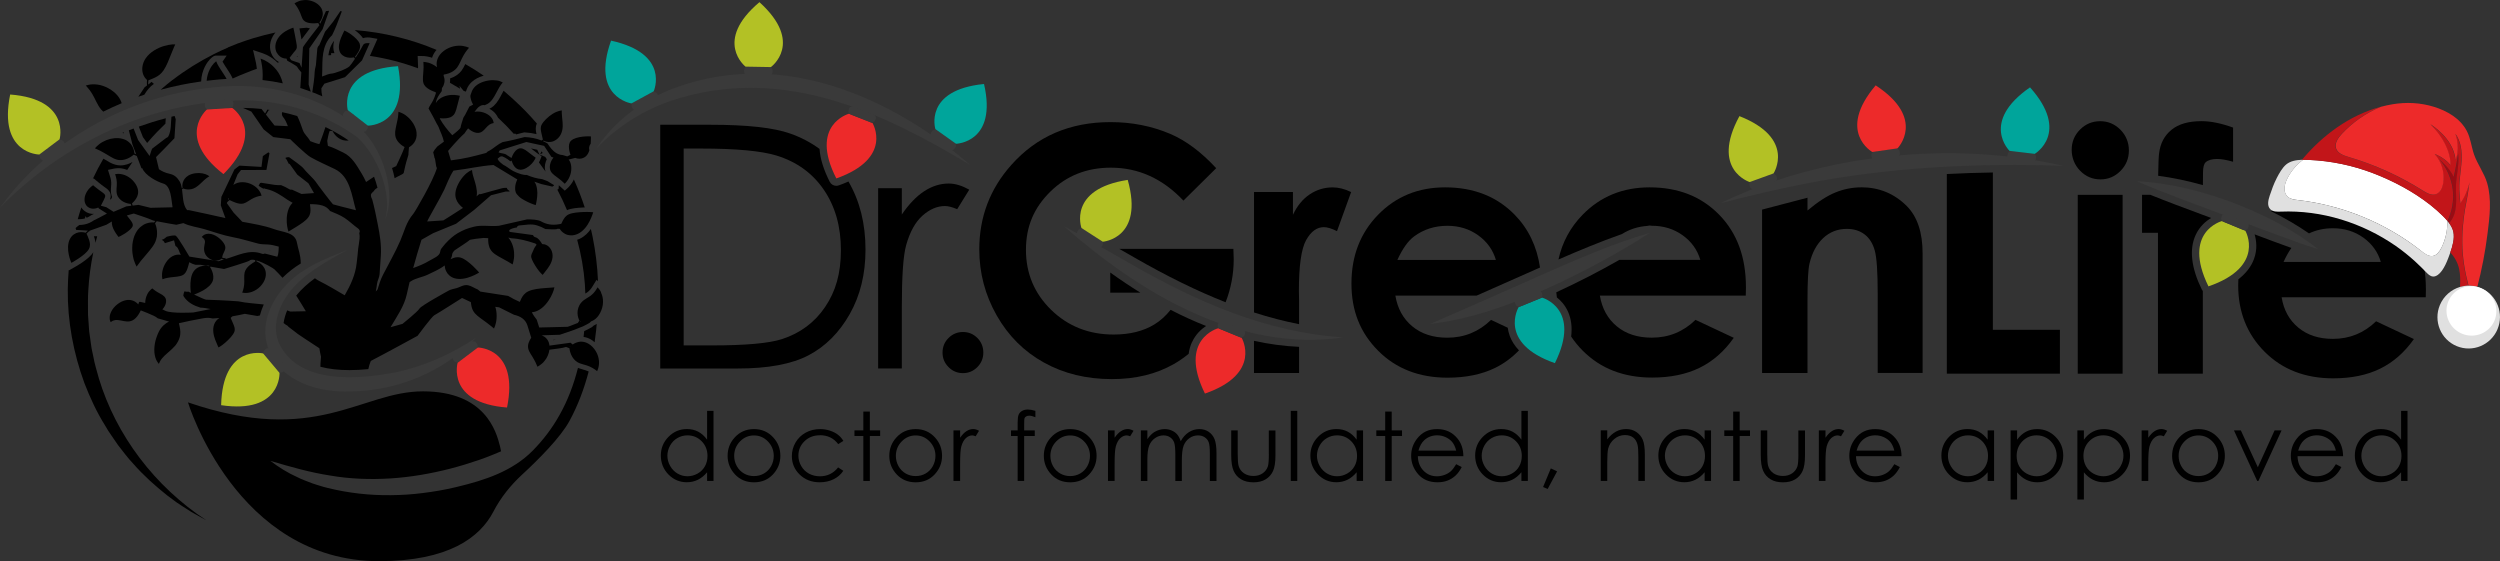 <svg viewBox="0 0 680.93 152.83" xmlns="http://www.w3.org/2000/svg" id="Layer_2"><rect x="0" y="0" width="680.93" height="152.83" fill="#333333" stroke="none"/><defs><style>.cls-1{fill:#e0e0e0;}.cls-2{fill:#ed2a2a;}.cls-3{fill:#990c14;}.cls-4{fill:#c21519;}.cls-5{fill:#3a3a3a;}.cls-6{fill:#b3c125;}.cls-7{fill:#fff;}.cls-8{fill:#00a59b;}</style></defs><g id="Layer_2-2"><path d="M82.12,10.75c.49-.69,1.22-1.65,2.29-3.03-.31-.04-.59-.1-.86-.17-.52.04-1.04.09-1.56.14-.14.02-.29.04-.43.06.09.43.19.97.32,1.67l.24,1.33Z"></path><path d="M46.97,21.78c-1.11.86-2.18,1.75-3.23,2.67,3.62-.99,7.31-1.75,11.05-2.26.03-1.5.47-2.95,1.01-4.02.49-1.01,1.09-1.72,1.4-2.05.92-.91,1.3-.98,1.7-.98h2.84l-1.13,1.65c.18.33.43.75.71,1.17.17.26.33.51.5.76.58.87,1.16,1.77,1.55,2.67,1.28-.58,2.56-1.13,3.87-1.63h0c.9-.37,1.81-.71,2.73-1.03-.06-.53-.14-1.08-.24-1.56l-.81-3.55,2.54.85s.38.13,1.04.42c.64.3,1.57.81,2.55,1.65.18.16.35.34.52.51.17-.04.33-.09.49-.13-.06-.03-.13-.05-.19-.08-.75-.43-1.34-1.05-1.74-1.79-.46-.83-.66-1.85-.57-2.85.1-1.09.54-2.17,1.29-3.14.06-.08.13-.15.2-.22-2.04.44-4.06.96-6.06,1.56-1.38.42-2.73.89-4.08,1.39,0,0,0-.02,0-.02-.29.11-.57.24-.86.36-.63.25-1.27.48-1.9.74.01.01.02.02.03.04-1.32.57-2.64,1.17-3.92,1.82-3.96,2.01-7.75,4.35-11.26,7.06Z"></path><path d="M75.44,14.4c.3.56.72.94,1.14,1.19.55.31,1.06.37,1.46.37l.2.57s2.55,1.38,2.67,1.65c.09.19.66,1,1.17,1.53-.1,1.47-.18,2.6-.18,2.6l-.11,1.66c.96.3,1.91.64,2.85.99l-.58-1.93.18-9.84,3.62-5.22,1.77-5.03c-.28.04-.57.07-.85.09-.67,1.43-1.28,2.8-1.57,3.44-.06-.12-.12-.25-.19-.38.22-.26.62-.84.81-1.66.11-.41.12-.87,0-1.36-.06-.25-.14-.5-.26-.75-.14-.25-.33-.5-.55-.75-1.05-1.17-3.06-1.77-4.53-1.5-.72.05-1.31.34-1.7.52-.38.19-.58.33-.58.33,0,0,.16.22.42.57.24.35.56.76.8,1.31.54.98.71,2.12,1.28,2.74.94,1.05,3.25.83,3.97.73.12.22.23.42.32.59,0,0,0,.01,0,.02-.2.26-4.46,5.69-4.49,6.04l-.37,5.52-.56-1.26-2.15-.73c-.06-.04-.13-.09-.19-.17-.12-.14-.24-.33-.36-.54.19-.25.63-.85,1.05-1.36.43-.55.87-.88.92-1.45.03-.34-.04-.81-.15-1.37-.11-.59-.22-1.21-.33-1.8-.22-1.21-.47-2.23-.47-2.23,0,0-1.03.3-2.2,1.02-.58.37-1.21.85-1.71,1.5-.5.65-.9,1.46-.98,2.35-.07.76.1,1.47.4,2.02Z"></path><path d="M91.1,14.47s-.03-.06-.04-.08c-.35-.92-.36-2.03-.05-3.28-.94,1.14-1.37,2.48-1.57,3.95.26-.01.51-.03.77-.04-.02-.17-.04-.35-.06-.53.3,0,.59-.02.89-.02.02,0,.04,0,.06,0Z"></path><path d="M86.93,12.32c-.35.31-.54.78-.53,1.25l-.36,4.2c-.2.76-.32,1.47-.33,1.78-.07,1.92-.38,3.7-.65,5.56.92.35,1.83.73,2.72,1.13-.18-.73-.25-1.45-.25-2.19l.82-1.26,5.62-1.77,4.63-4.57,2.08-4.67s-1.49-.24-1.8.52c-.18.43-1.11,1.99-2.02,3.4-.05-.09-.1-.17-.16-.27.2-.24.65-.81.98-1.44.16-.31.3-.65.37-1,.06-.34.05-.7-.08-1.08-.33-.88-1.34-1.8-2.31-2.51-.96-.7-1.85-1.09-1.85-1.09,0,0-.49.89-.93,1.99-.44,1.09-.82,2.5-.39,3.65.17.48.48.86.84,1.13.35.27.76.45,1.17.54.81.19,1.55.08,1.9,0,.1.15.19.28.27.4-.61.92-1.18,1.73-1.49,2.04-.8.8-4.3,2.01-4.88,1.98-.41-.02-1.73.43-2.59.8.02-.39.04-.78.05-1.19.07-3.5-.15-7.11,2.49-9.88.05-.05.11-.09.17-.13.44-.82.8-1.73,1.19-2.64l.03-.06,1.46-3.83c-.12-.04-.25-.07-.38-.11l-2.04,2.98-2.15,2.66-1.58,3.69Z"></path><path d="M81.01,15.23s-.03.03-.04.04c-.05.06-.11.13-.16.19l.18.04.02-.27Z"></path><path d="M152.11,51.47l-.31.19c.96,1.81,1.85,3.67,2.64,5.58,1.16-.52,2.77-.64,4.46-.73.14,0,.25,0,.37,0-.85-2.59-1.84-5.14-2.97-7.64-.3.72-.73,1.27-.99,1.6-.35.43-.58.64-.58.64l-.9.82-1.61-1.46s-.02-.02-.03-.03v.02c0,.09,0,.19,0,.29l-.06.71Z"></path><path d="M40.05,21.8c-.05.36-.06.71-.04.99.04.22.02.4,0,.52-.21.16-.41.31-.62.46-.61.95-1.29,1.98-1.71,2.58.54-.19,1.09-.38,1.63-.56.68-1.14,1.5-2.18,2.61-2.94-.23-.18-.44-.36-.64-.56-.28.25-.58.49-.87.73-.02-.07-.04-.15-.05-.24,0-.25.01-.58.07-.91.34-.13,1.04-.39,1.8-.75.78-.38,1.57-.88,2.3-1.93.84-1.22,1.5-2.99,2.09-4.47.29-.74.56-1.39.77-1.87.22-.47.35-.76.35-.76,0,0-.32-.02-.88.01-.55.05-1.34.17-2.19.43-1.72.51-3.79,1.62-4.95,3.3-.99,1.42-1.12,2.94-.85,4.01.27,1.1.91,1.73,1.2,1.95Z"></path><path d="M151.46,92.54l-.84.03s.02.06.04.08l.81-.11Z"></path><path d="M148.93,43.38l-.43-.66-1.46-.57-.03.06.5.36-.38.98s-.1.27-.34.68c0,0,0,0,0,.01l.23.32c.12.16.8,1.1,1.57,2.18-.11-.35-.19-.73-.2-1.17,0-.53.1-1.03.29-1.61.07-.21.16-.41.25-.59Z"></path><path d="M161.52,88.86l-.26.21c-.55.33-1.12.62-1.67.89l-.27.13-.2.08c-.05.54-.11,1.07-.17,1.6.66.09,1.31.3,1.94.66.37.21.73.48,1.07.79.16-1.08.3-2.16.41-3.24.06-.59.11-1.17.16-1.76-.27.18-.55.33-.81.44-.07.07-.14.13-.21.2Z"></path><path d="M26.91,102.99c-.54-1.96-1.15-3.9-1.5-5.91-.19-1-.46-1.98-.58-2.99l-.42-3.01c-.18-1-.18-2.02-.27-3.02-.05-1.01-.19-2.01-.17-3.03,0-2.02-.06-4.04.09-6.05.19-3.46.66-6.9,1.36-10.29-.68,1.08-1.86,1.99-3.06,2.82-.58.39-1.11.72-1.5.95l-2.08,1.18-.06-.14c-.14,1.77-.24,3.54-.26,5.31-.09,8.73,1.55,17.4,4.52,25.51,1.56,4.02,3.37,7.96,5.66,11.6l.82,1.38.9,1.33,1.82,2.65c1.34,1.67,2.57,3.42,4.06,4.96,2.8,3.22,5.99,6.07,9.3,8.7l2.55,1.89c.86.61,1.77,1.15,2.65,1.73l1.33.85c.45.28.92.52,1.38.78l2.76,1.53c-14.06-9.21-24.59-23.12-29.31-38.73Z"></path><path d="M163.73,79.63c-.16-.32-.3-.57-.46-.77-.31-.4-.5-.6-.5-.6,0,0-.16.26-.41.66-.11.2-.29.42-.47.64-.17.23-.4.45-.63.66-.92.86-2.08,1.18-2.93,2.18-.74.84-1.06,1.95-1.03,2.9.02.95.34,1.69.52,2.02-.16.23-.32.45-.44.64-1.41.59-2.75,1.05-2.75,1.05l-7.76.19s-.33-.99-.68-2.13c-.51-.63-.97-1.29-1.32-2.01.52-.05,1.06-.19,1.61-.46,1.57-.76,2.81-2.36,3.55-3.75.37-.7.63-1.35.78-1.82.15-.48.2-.77.2-.77,0,0-.31.03-.8.07-.49.04-1.16.08-1.89.14-1.48.12-3.21.29-4.42.87-1.03.5-1.56,1.27-1.94,2.04-.14.3-.26.58-.37.85-1.12-.47-2.18-1.02-3.2-1.64l-7.55-1.17-.72-.58c-.9-.36-1.73-.96-2.65-1.15-1.26-.26-2.33.67-3.53.89-.47.09-.92.23-1.35.38l-.39.19s-7.5,4.09-7.95,4.9c-.44.81-4.61,4.16-4.61,4.16l-3.27.91c1.69-2.84,3.75-5.77,4.42-8.93.24-1.12.5-2.23.77-3.35.15-.1.28-.18.39-.25,1.22-.82,3.14-1.1,4.53-1.77,1.25-.6,3.18-1.42,4.64-2.52.02.39.1.93.38,1.53.18.41.46.8.85,1.15.39.36.89.66,1.5.82,1.45.42,3.18.03,4.46-.48,1.29-.5,2.2-1.09,2.2-1.09,0,0-.73-.87-1.72-1.8-1.01-.93-2.22-1.95-3.34-2.27-.49-.13-.93-.13-1.35-.06-.42.08-.83.25-1.19.42-.07.03-.13.08-.2.11.24-.41.4-.84.44-1.3.02-.34.27-.73.65-1.13,1.76-1.16,3.96-2.62,4.11-2.82.08-.04.17-.07.25-.1.58-.15,2.09-.33,3.53-.47,0,0,.02,0,.03,0,.39.03.82.04,1.26.06-.02.38-.03.86.04,1.36.07.39.16.83.32,1.24.09.21.19.4.33.59.12.2.27.4.45.58.84.85,2.21,1.47,3.36,2.14.61.31,1.12.63,1.5.86.4.23.65.38.65.38,0,0,.09-.27.19-.74.11-.47.24-1.16.21-1.93.03-1.5-.48-3.39-1.57-4.62.03,0,.05,0,.08,0,.24.05.52.12.81.18,2.07.09,4.23.68,6.14,1.32.03,0,.05,0,.05,0h0s.05.02.07.03c.16.05.3.13.43.23.03.07.06.14.09.21-.22.25-.65.86-.91,1.59-.18.33-.29.62-.42.91-.06.14-.1.28-.11.41-.02.15-.03.31,0,.47.16.75.87,1.98,1.6,3.05.37.53.73.98,1.03,1.28.29.3.48.47.48.47,0,0,.17-.21.43-.54.25-.33.62-.77.98-1.28.73-1,1.53-2.45,1.24-4.05-.07-.34-.17-.64-.3-.91-.16-.29-.33-.53-.52-.75-.37-.43-.86-.66-1.27-.79-.23-.05-.46-.07-.68-.08-.53-.81-1.03-1.65-1.85-1.86-.38-.1-.57-.33-.64-.59l-6.31-.86s-.94-.59,1.37-1.13c.13-.03.32-.05.52-.07.07-.3.3-.54.75-.57,1.61-.11,3.11-.5,4.7-.02.83.26,1.61.59,2.34,1.01,1.38.09,2.53.13,3.06.03l.27-.11c.18.01.38.02.59.03.16.31.57.9,1.44,1.37.45.25.94.36,1.54.39.62.04,1.24-.1,1.91-.39,1.54-.72,2.64-2.26,3.26-3.54.64-1.28.95-2.36.95-2.36,0,0-1.16-.11-2.59-.07-1.44.07-3.06.17-4.08.65-.44.19-.76.5-1.01.77-.26.29-.47.71-.65,1.02-.14.26-.26.53-.38.79,0,0,0,0,0-.01-.27.05-.52.1-.77.14-1.68.27-3.24.05-4.74-.81-.79-.46-2.5-.56-3.83-.53l-7.62,1.73h-.01c-.11.01-.23.02-.34.03-2.07.19-4.43-.29-6.42.22-.95.24-1.67.45-2.4.74h0s0,0,0,0c-.62.25-1.24.56-2.02,1-1.16.66-2.45,1.81-3.41,2.88h0c-.21.24-.4.46-.57.68-.35.45-.79.87-.83,1.46-.08,1.24-1.91,1.87-2.94,2.5-1.49.9-2.9,1.45-4.43,2.01.7-2.58,1.46-5.14,2.26-7.7l3.16-1.79,6.26-2.58,4.92-3.76,4.6-4,3.99-1.01h1.08c-.04-.09-.08-.18-.13-.27-.35-.12-.56-.41-.62-.73-.27,0-.53,0-.8.01-.16.03-.32.05-.47.08-1.89.55-3.81.99-5.71,1.58-.19.06-.36.06-.51.02-.11.08-.21.16-.32.23-.15.13-.3.26-.45.4.03-.13.07-.25.08-.39.15-1.48-.38-3.11-.77-4.39-.21-.66-.36-1.21-.45-1.66-.07-.42-.09-.73-.09-.73,0,0-.28.07-.73.32-.43.25-1.04.73-1.57,1.34-1.11,1.25-2.06,3-2.22,4.52-.13,1.3.33,2.25.87,2.96.4.52.85.91,1.19,1.17-1.76,1.17-5.34,3.4-5.34,3.4l-4.41.29c.23-.72,3.6-6.41,4.65-8.66.58-1.24,1.37-3.44,2.5-5.18.13-.02.26-.04.4-.06,3.78-.45,6.68-1.2,10.5-1.48l6.29,3.81h.07s.07.08.12.13c-.14.3-.41.97-.53,1.7-.08.71-.14,1.61.42,2.32.33.4.77.86,1.31,1.2.54.35,1.14.66,1.71.94,1.13.54,2.12.83,2.12.83,0,0,.28-1.03.4-2.33.07-.65.07-1.37-.04-2.08-.12-.71-.28-1.39-.71-1.94-.01-.02-.03-.02-.04-.04l1.99.67,2.71.62.14.09c.17-.1.33-.2.5-.29,0-.06.01-.12,0-.18-.23-.14-.47-.27-.7-.41-.35-.21-.69-.42-1.03-.64l-1.45-.55c-1.47-.15-2.88-.57-4.22-1.15-1.01.08-1.95-.34-2.87-.68-1.19-.44-2.05-1.23-3.08-1.86-.38-.04-2.11-1.48-1.95-1.92.51-.39.74-.69,1.27-.58.2.04,1.07.5,1.61.88v.14s.03-.04.09-.07c.19.14.32.25.34.33.03.02.06.04.09.07.09-.1.22-.16.38-.2.25.78.87,2.45,2.4,2.48,1,.02,2.24-.73,3.03-1.59.4-.41.69-.85.87-1.17.18-.32.26-.52.26-.52,0,0-.2-.14-.5-.36-.3-.22-.69-.5-1.1-.83-.81-.62-1.65-1.36-2.49-1.37-1.39-.03-2.28,1.93-2.51,2.68-.01-.02-.02-.05-.04-.07l-1.1-.69h0c-.21-.21-.5-.37-.86-.44-.35-.07-.71-.14-1.08-.22l-.44-.15.34-.54,7.24-2.28,4.84,1.05,1.97,2.99.57.2c-.23.29-.57.77-.78,1.39-.13.37-.22.76-.22,1.16,0,.41.07.8.26,1.16.43.85,1.45,1.4,2.26,2.06.46.32.79.66,1.09.92.29.27.47.44.47.44,0,0,.18-.16.44-.49.25-.32.64-.82.87-1.44.59-1.26.65-3.06.06-4.19-.09-.18-.21-.32-.33-.46l1.74-.45s0-.02,0-.03c.21.07.43.14.67.19.79.15,1.62,0,2.35-.66.43-.41.71-.97.9-1.58-.15-.54-.08-1.14.25-1.64.03-.05.07-.1.11-.15.1-1.09.06-2,.06-2,0,0-.99-.07-2.18.06-1.2.13-2.53.45-3.22,1.11-.59.53-.63,1.39-.57,2.11.07.71.28,1.4.4,1.74l-.87.43-1.33-.39s-.07,0-.11,0c-.11-.01-.22-.03-.32-.05-.14,0-.26-.03-.37-.09-.26-.08-.51-.18-.74-.31l-.1-.03.02-.02c-1.02-.59-1.77-1.61-2.44-2.64-.04-.02-.08-.04-.12-.06-.36-.22-.73-.4-1.11-.57.06-.04.12-.08.19-.13.3.17,1,.48,1.96.34.95-.12,2.1-.83,2.72-2.07.35-.71.49-1.49.51-2.21.02-.72-.06-1.39-.13-2.01-.07-.6-.12-1.17-.13-1.59,0-.42,0-.69,0-.69,0,0-.26.02-.72.14-.45.12-1.07.36-1.72.76-.63.39-1.3.91-1.83,1.45-.54.53-.97,1.06-1.21,1.54-.4.79-.23,1.46-.08,2.21.17.75.34,1.5.42,1.84-.12.09-.24.18-.36.25-1.47-.6-3.02-.87-4.61-.94-1.99.52-3.98,1.01-6,1.37-.58.28-1.14.61-1.68,1.02-.82.64-1.6,1.18-2.43,1.58l-.34.35c-4.12,1.09-5.55,1.49-9.63,2.03l-.77-2.57s2.62-3.13,4.48-4.79c.3-.47.61-.93.97-1.35.65.6,2.1,1.57,3.32,1.12.42-.15.76-.42,1.09-.76.31-.32.6-.69.93-1,.31-.31.7-.55,1.04-.67.32-.1.58-.15.58-.15,0,0,0-.23-.14-.65-.14-.4-.48-.96-1.09-1.43-.59-.46-1.39-.81-2.18-.96-.63-.12-1.26-.12-1.8,0,.43-.59.82-1.05.96-1.18.06-.1.44-.34.84-.57.02,0,.04,0,.06,0l.32-.08c.11-.03.22-.07.27-.03.06.02.13.04.2.06.1-.02.21-.06.32-.1.42-.17.86-.4,1.25-.78.94-.87,1.56-2.26,2.17-3.37.3-.53.59-1.09.85-1.4.27-.35.45-.57.45-.57,0,0-.23-.13-.7-.31-.48-.2-1.15-.29-1.98-.31-1.63,0-3.59.56-4.76,1.65-.49.47-.82.97-1.01,1.48-.05.13-.08.25-.13.38-.08.17-.14.33-.19.52-.06.19-.05.31-.04.42,0,.12.02.23.04.34.15.86.51,1.55.69,1.88-.34.17-.68.34-1.01.52-.38.74-.77,1.47-1.14,2.22-.15.29-.32.56-.5.82-.28.91-.73,2.2-.75,2.62-.02.34-1.2,1.32-2.27,2.15-1.26-1.36-2.52-2.93-3.39-4.52.02-.04.03-.07.05-.11.32.03,1.06.08,1.78-.01.35-.05.74-.13,1.08-.27.33-.15.64-.36.9-.67.58-.74.81-1.98,1.1-3.08.13-.57.27-1.07.38-1.45.11-.39.17-.63.17-.63,0,0-.24-.07-.66-.14-.42-.07-1.03-.14-1.69-.09-1.36.06-3.03.65-3.89,1.74-.12.15-.22.31-.31.47.04-.37.13-.73.28-1.08.37-.88.86-1.53,1.33-2.18.01-.29.04-.58.06-.86.03-.04.06-.06.09-.1.27-.36.45-.78.55-1.29.05-.25.08-.53.07-.81-.03-.28-.08-.58-.18-.89-.02-.08-.06-.16-.09-.24.02-.1.03-.2.05-.31.38-.06.87-.16,1.39-.35.79-.28,1.59-.73,2.21-1.52.72-.94,1.15-2.27,1.82-3.42.32-.56.68-1.07.97-1.43.3-.36.49-.58.49-.58,0,0-.26-.13-.75-.29-.48-.15-1.2-.3-2.07-.28-.85.03-1.86.22-2.77.65-.91.42-1.76,1.05-2.33,1.79-.95,1.23-1.02,2.49-.81,3.42-.42-.34-.86-.62-1.31-.83-.33-.15-.62-.29-.92-.37-.3-.08-.57-.14-.78-.17-.43-.07-.69-.08-.69-.08,0,0,.01.28.03.72,0,.21.01.45.02.73,0,.26-.03.58-.04.88-.05,1.2-.29,2.51,0,3.45.06.21.15.39.27.55.1.17.22.32.36.46.28.28.64.51.96.71.68.4,1.43.66,1.77.77,0,.14,0,.27.01.39-.03.05-.04.1-.07.16-.18.56-.39,1.11-.66,1.65-.4.82-.98,1.51-1.25,2.22.79,1.38,1.56,2.77,2.26,4.19.4.61.67,1.24.88,1.88.14.33.28.66.42,1,.26.64.49,1.3.62,1.97l-1.8,1.33c-.26.28-.5.58-.72.89-.13.22-.26.44-.39.66.05.38.23.76.28,1.14.01.09.02.18.03.27.39.49.32,2.43.71,2.89-1.05,3.54-5.9,11.84-6.43,12.47-2,2.38-2.38,4.63-3.55,7.34-1.35,3.13-3.14,6.21-4.7,9.26-.67,1.3-1.09,2.65-1.49,4-.16.19-.32.38-.49.57.14-.67.26-1.34.33-2.03.1-.94.64-1.71.71-2.69l.34-5.03c.19-2.88-.26-5.65-.82-8.47-.43-2.2-.9-4.56-1.53-6.88-.32-.58-.53-1.22-.16-1.65.23-.27.44-.47.65-.64.04-.12.11-.23.22-.34.22-.22.47-.39.73-.53-.25-1.01-.57-2.02-.94-3.01-.66.43-1.49.98-2.17,1.44-.37-.81-.77-1.61-1.23-2.35-1.34-2.16-2.56-4.52-5-5.68-1.37-.65-2.69-1.35-4.17-1.81l-.18-1.37c.1-.54.32-1.78.65-2.7,0,0,0,0,0,0,.22,0,.49,0,.77,0,.15.3.52.95,1.14,1.52.62.57,1.45,1.05,2.43,1.11.28.02.57,0,.85-.03-1.58-1.08-3.22-2.06-4.91-2.95-.04,0-.1,0-.14,0,.01-.02.02-.04.03-.06-.43-.22-.86-.44-1.3-.65-.26.8-1.05,3.14-1.65,4.66-.11-.02-.96-.21-2.5-.82-.74-1.32-1.55-1.77-2-2.96-.45-1.22-.89-2.63-1.54-3.88-1.36-.41-2.73-.76-4.12-1.06-.11.45-.06.97.23,1.29.6.68.99,1.6,1.34,2.53l-3.63-.17-2.35-2.99c.03-.06.06-.11.11-.17.2-.26.4-.63.62-1,.1-.01.23-.03.39-.07-.24-.04-.48-.07-.72-.11,0,0,0,0,0,0-.2.37-.38.73-.58.99-.02.03-.04.05-.05.07l-.98-1.24c-1.51-.15-3.02-.25-4.54-.27-.16,0-.32,0-.48,0l2.26.99,3.35,4.85,2.63,2.1,4.63.58c.05.09,4.27,4.17,5.48,4.86,2.1,1.2,4.44,2.2,6.63,3.26,4.21,2.05,4.62,7.25,5.77,11.22-2.48-.62-6.13-1.54-6.25-1.61-.19-.1-4.49-5.74-4.76-6.22-.27-.48-2.8-2.86-3.25-3.53-.37-.56-3.03-2.45-3.94-3.09-.25,0-.51.01-.75.08-.52.15-.13.23.1.63.19.34.36.7.52,1.05l.27.09,2.09,2.91,3.03,2.36,1.52,2.66-3.41.24s-1.29-.57-2.59-1.18c-.23.05-.49.03-.75-.13-.69-.41-1.44-.79-2.22-1.1-.57.02-1.13.01-1.69-.06-1.24-.16-2.47-.42-3.71-.58-.09.02-.19.04-.28.06l-.06.03c-.13.24-.25.47-.38.71.39.32.83.58,1.31.81l.22-.09s.14.06.36.15c.1.01.2.03.31.05,2.16.5,3.84,1.67,5.61,2.88.47.32.97.58,1.45.85-.17.17-.33.35-.48.55-.97,1.35-1.2,3.24-1.12,4.73.04.74.15,1.4.26,1.85.11.46.21.72.21.72,0,0,1-.61,2.18-1.33,1.18-.74,2.55-1.61,3.24-2.57.59-.83.62-1.64.56-2.45-.03-.39-.08-.78-.12-1.12,1.18,0,2.34.05,3.39.37.99.3,1.6.83,2.08,1.49,1.35.57,2.75,1.1,3.95,1.89,1.33.87,2.41,1.97,3.69,2.88.33.23.58.69.39,1.08-.03.05-.04.1-.07.15.23.99.02,2.05-.12,3.07-.05.37-.11.73-.17,1.1-.09,1.35-.29,2.72-.42,4-.32,3.16-1.66,6.03-3.26,8.79-2.32-1.35-4.65-2.76-7.05-3.96-.39-.2-.74-.43-1.06-.68-1.92,1.4-3.67,2.95-5.1,4.72,1.15,1.74,1.96,3.2,2.62,4.26l-4.24.09-.84-.32c-.38.9-.79,2.11-.98,3.44l.61.47c.1.06.21.11.31.17.19.1.3.22.38.36l2.6,2s3.32,2.25,5.85,3.87c.12.78.25,1.55.45,2.31-.05.59-.1,1.18-.14,1.75-.02.33-.02.66-.03.99,2.29.6,4.94.91,7.94.91,1.6,0,3.32-.1,5.12-.27,0-.04.01-.08.02-.12.14-.72.37-1.42.65-2.11,3.82-1.97,12.73-6.84,12.73-6.84,0,0,3.9-5.28,4.58-5.61.68-.33,7.54-4.7,7.54-4.7l2.4,1.13c.02.22.05.45.09.69.13.79.34,1.58.99,2.34.77.88,2.1,1.72,3.22,2.56.56.41,1.05.81,1.42,1.11.35.31.58.5.58.5,0,0,.13-.26.3-.74.16-.48.34-1.17.4-2,.06-.82.02-1.77-.21-2.71-.04-.16-.09-.31-.15-.47l1.05.14,4.07,2.03c1.67.36,3.1,1.21,3.63,2.86.37,1.13.69,2.28,1.06,3.4-.54.76-1.08,1.87-.82,2.96.21.97,1.02,1.89,1.55,2.92.32.51.51,1,.68,1.38.17.39.28.63.28.63,0,0,.23-.12.6-.37.36-.26.91-.64,1.34-1.23.67-.76,1.17-1.91,1.32-3.04,1.35-.16,3.75-.46,4.32-.69.06-.02.12-.04.19-.05.06.01.12.02.18.05.21.08.48.17.75.28.04.34.16,1.08.51,1.84.35.77.92,1.53,1.74,2,.97.56,2.17.65,3.29,1.16.55.24,1.06.55,1.42.81.36.27.59.44.59.44,0,0,.13-.25.28-.72.15-.47.29-1.17.23-2.03-.07-.84-.34-1.85-.88-2.7-.52-.86-1.25-1.61-2.03-2.04-1.33-.75-2.49-.6-3.34-.26-.36.14-.65.32-.91.5-.2-.16-.41-.32-.6-.49l-5.73.79c-.02-.15-.03-.31-.07-.45-.14-.65-.42-1.14-.77-1.5-.34-.38-.74-.63-1.14-.79-.06-.03-.12-.04-.18-.06l4.98-.16,3.9-1.33,2.46-.98c.59-.3,1.18-.59,1.74-.93.14-.14.29-.28.43-.41.55-.19,1.13-.53,1.7-1.18.55-.63,1.04-1.53,1.31-2.53.29-1,.29-2.11.09-2.97-.11-.44-.23-.81-.4-1.13ZM155.4,94.26c-.06.06-.12.12-.17.16-.04-.01-.07-.02-.1-.03.09-.05.18-.08.27-.13ZM157.98,87.7c.04-.05.08-.1.12-.15.04,0,.11.02.17.03-.09.04-.19.09-.28.13Z"></path><path d="M25.13,25.6c.81,1.31,1.33,2.91,2.4,4.21.18.22.38.41.59.6,1.65-.82,3.32-1.58,5.02-2.3-.18-.63-.51-1.32-1.11-2.05-1.19-1.48-3.51-2.79-5.47-3.02-.96-.14-1.79-.07-2.34.04-.56.12-.86.22-.86.22,0,0,.23.25.59.66.35.4.79.98,1.18,1.64Z"></path><path d="M158.73,100.62c-.43-.12-.87-.25-1.31-.42-1.13,4.5-2.76,8.84-5.03,12.86-1.98,3.55-4.45,6.8-7.29,9.68-5.53,5.62-13.14,8.09-20.63,9.87-.21.05-.42.1-.63.15-2.84.67-5.71,1.16-8.6,1.52-2.89.37-5.8.57-8.72.59-5.83.08-11.67-.58-17.31-1.98-.71-.17-1.41-.36-2.1-.59-.69-.22-1.39-.41-2.07-.66-1.35-.54-2.73-.99-4.02-1.66-2.64-1.18-5.11-2.72-7.39-4.46,5.51,1.64,10.83,3.16,16.29,4,5.43.95,10.96,1.12,16.43.79,5.48-.35,10.92-1.29,16.24-2.65,2.66-.69,5.29-1.49,7.88-2.38,1.3-.45,2.58-.93,3.84-1.45.72-.3,1.46-.6,2.17-.91-.1-.57-.2-1.02-.28-1.33-1-4-4-15-21-15s-29,15-64,3c0,0,13.07,43.25,52.04,43.25,18.93,0,27.48-6.43,31.16-13.51,1.96-3.78,4.65-7.14,7.78-10.03,4.6-4.24,10.56-10.23,12.97-14.72,2.3-4.25,3.98-8.76,5.19-13.39-.08-.04-.15-.08-.24-.11-.43-.19-.89-.32-1.37-.45Z"></path><path d="M146.33,40.79l-1.71-.37c.08.06.16.12.23.18l.26.2c.41.34.77.6,1.06.81l.82.59-.04-.08h-.03s.02-.02.02-.02l-.61-1.31Z"></path><path d="M134.51,28.81c-.34.33-.76.59-1.22.82.31.16.61.34.87.55.49.38.9.85,1.2,1.35,0,0,0,0,0,0,0,0,.01.01.02.02.1.16.18.33.26.5,1.51,1.4,2.95,2.87,4.32,4.41.13-.03.25-.06.38-.09.08.08.16.16.23.24.69-.17,1.36-.34,1.98-.5l.2-.05h.2c1.15.07,2.19.23,3.18.47l-.04-.18c-.15-.74-.33-1.66.13-2.71-1.11-1.29-2.19-2.48-3.2-3.51-.98-1-2.03-2-3.11-2.99-.23-.21-.45-.42-.68-.62-.13-.11-.24-.23-.37-.34,0,0,0,0,0,.01-.56-.5-1.12-1-1.69-1.48-.02.04-.04.07-.06.11l-.44.81c-.56,1.07-1.19,2.28-2.16,3.17Z"></path><path d="M245.63,83.75c0-8.51.39-14.17,1.18-16.97,1.02-3.64,2.51-6.32,4.47-8.06,1.96-1.73,3.99-2.6,6.09-2.6.9,0,2.01.29,3.34.86l3.29-5.32c-1.99-1.11-3.85-1.67-5.6-1.67-2.32,0-4.54.7-6.68,2.1-2.14,1.4-4.17,3.52-6.09,6.34v-7.17h-6.45v49.1h6.45v-16.61Z"></path><path d="M126.25,27.83l-.04-.17c-.01.05-.03.1-.04.16h.08Z"></path><path d="M98.87,10.4c.35-.13.76-.21,1.28-.21.43,0,.76.06.76.06l1.9.33-2.06,4.64c4.54.68,8.92,1.82,13.1,3.38,0-.13.02-.26.02-.37l-.11-2.99,1.61.03s.32,0,.89.1c.26.04.57.11.92.2.18.05.34.11.5.17.18-.6.48-1.23.97-1.86.08-.1.17-.19.26-.29-6.95-2.93-14.44-4.79-22.29-5.4,1.01.75,1.75,1.49,2.25,2.21Z"></path><path d="M126.9,24.95c.03-.07.05-.14.08-.2v-.02c.04-.13.08-.25.13-.37.26-.73.73-1.42,1.37-2.03.83-.77,1.99-1.37,3.27-1.72-1.63-1.12-3.3-2.17-5.02-3.16-.3.63-.62,1.26-1.04,1.82-.72.92-1.66,1.58-2.9,2.02-.07.03-.14.04-.21.07,0,.06.02.11.02.17.01.37-.01.69-.06,1.01.94.52,1.87,1.07,2.78,1.63l-.18-.8,1.15,1.39.61.19Z"></path><path d="M160.93,62.37c-.68.97-1.66,2.02-3.01,2.66-.25.11-.48.19-.71.27,0,0,0,.02,0,.02,1.07,3.92,1.79,7.96,2.09,12.04.06.86.1,1.73.13,2.6.33-.2.64-.4.89-.63.1-.09.34-.31.46-.47.12-.14.32-.39.39-.51l1.32-2.14.39.39c-.17-4.11-.68-8.21-1.5-12.26-.14-.66-.29-1.31-.44-1.96Z"></path><path d="M561.07,89.82h-18.27v-42.84c-4.27.06-8.44.21-12.54.42v54.37h30.8v-11.95Z"></path><path d="M302.4,74.23v5.48h8.2c-2.72-1.68-5.45-3.51-8.2-5.48Z"></path><path d="M600.01,50.44l.03-3.46c0-1.4.24-2.33.72-2.78.66-.6,1.7-.9,3.13-.9,1.13,0,2.58.25,4.34.76v-9.31c-3.19-1.16-6.06-1.75-8.6-1.75-3.52,0-6.25.78-8.17,2.35-1.93,1.57-3.05,3.69-3.38,6.38-.12.8-.21,2.85-.26,6.15,3.93.51,7.98,1.36,12.19,2.54Z"></path><path d="M353.83,88.31v-6.65l-.05-2.4c0-6.89.66-11.51,1.97-13.86,1.32-2.35,2.92-3.53,4.83-3.53.93,0,2.12.36,3.58,1.09l3.85-10.65c-1.75-.85-3.43-1.27-5.03-1.27-2.26,0-4.35.63-6.25,1.9-1.9,1.27-3.43,3.13-4.57,5.57v-6.21h-10.6v32.81c4.17,1.34,8.25,2.4,12.28,3.19Z"></path><path d="M308.93,70.12c8.9,5.11,17.1,9.14,24.89,12.21,1.46-3.76,2.21-7.67,2.21-11.73l-.09-2.81h-31.08c1.36.78,2.72,1.56,4.08,2.33Z"></path><path d="M31.98,45.81c.1,0,.18,0,.27,0,.51,0,1.3.07,2.2.4.06.02.13.06.19.08.47-.73.95-1.46,1.45-2.17-.83.47-1.97.93-3.26.93-.48,0-.95-.06-1.4-.19-1-.26-1.91-.82-2.79-1.36-.16-.1-.32-.18-.48-.28-1.04,1.78-1.99,3.6-2.87,5.46l.19-.11,1.28,1.06c.24.2.55.46.9.72.22.18.4.3.57.42.19.13.38.26.54.39.5.33.87.72,1.12,1.14l.06.11c.14.31.21.65.19,1.02,0,.24-.05.48-.14.75-.02.05-.04.1-.06.15l.32-.09c.09-.2.18-.39.27-.59-.03-.08-.08-.15-.1-.23-.31-.95-.24-1.84-.18-2.63.03-.38.06-.74.04-1.08-.01-.4-.09-.85-.19-1.21l-.7-2.23,1.62-.34c.06-.01.39-.08.94-.11Z"></path><path d="M33.75,36.3s.01,0,.02,0c-.02-.09-.04-.17-.07-.25-.13.05-.25.11-.38.16.14.03.29.04.42.08Z"></path><path d="M59.18,17.37c-.19-.39-.3-.67-.29-.67,0,0-.24.15-.61.52-.34.36-.79.95-1.15,1.69-.44.87-.77,1.98-.84,3.09.54-.06,1.08-.13,1.62-.18,1.25-.15,2.52-.25,3.81-.32-.46-.87-1.12-1.79-1.67-2.65-.37-.56-.67-1.08-.88-1.48Z"></path><path d="M46.7,31.82c-.22,1.76,0,3.58-.8,5.23-.14.29-.38.45-.64.53l-3.84,2.93s-.42,1.09-.67,1.98l-3.14-4.36-1.22-3.13c-.43.16-.87.33-1.3.5.5,1.85.97,3.81.97,3.81l1.03,2.71c-.16-.08-.32-.16-.5-.24-.01-.35-.11-1.09-.54-1.91-.21-.41-.53-.82-.97-1.18-.22-.18-.47-.36-.75-.52-.29-.14-.62-.27-.98-.36-1.35-.37-3.01-.18-4.35.35-.35.17-.71.34-1.06.51-.69.36-1.21.84-1.55,1.16-.36.34-.54.56-.54.56,0,0,.28.13.73.34.44.21,1.02.45,1.62.83,1.22.64,2.43,1.6,3.65,1.92,2.05.58,4.02-.86,4.59-1.35.28.13.55.25.77.34.02,0,.04.02.06.03l1.26,3.33h.23c.76,1.95,4.02,3.68,5.73,4.17,2.11.61,2.16,4.38,2.51,6.46l-6.01.14-3.27-.8-1.58.2c-.06-.17-.12-.37-.2-.58.24-.22.78-.73,1.19-1.41.4-.69.71-1.57.33-2.79-.22-.71-.71-1.47-1.34-2.12-.62-.65-1.45-1.16-2.18-1.43-.75-.27-1.42-.33-1.87-.31-.46.03-.71.08-.71.08,0,0,.08.27.21.69.12.41.23.98.25,1.55.06,1.17-.28,2.26.07,3.33.28.89,1.02,1.59,1.8,1.99.77.4,1.56.51,1.91.53.07.18.13.35.19.51l-1.38.17-3.47,1.48-1.99-1.26-1.37-.37s-.02.01-.03.02c-.03-.02-.05-.04-.07-.06.14-.28.45-.89.75-1.47.13-.27.27-.55.36-.81.04-.12.07-.23.06-.33,0-.11,0-.22-.04-.32-.12-.21-.35-.45-.7-.68-.31-.25-.74-.51-1.11-.8-.39-.28-.74-.57-1-.79-.27-.23-.44-.37-.44-.37,0,0-.19.12-.48.36-.29.24-.68.6-1,1.08-.35.48-.62,1.07-.78,1.71-.11.64-.13,1.32.15,1.89.11.24.24.45.4.63.18.17.37.32.56.42.39.22.81.31,1.23.3.55-.01,1-.16,1.34-.31l.12.23,2.23,1.41-2.34,1.24s-.59.32-1.2.59c-.77.54-1.65.96-2.59,1.14-.45.09-.92.13-1.39.14-.36.25-.69.54-1.02.83l.15.51,3.2.19s-.06.07-.1.1c-.15.14-.34.31-.53.49-.31-.1-1.01-.28-1.89-.11-.45.08-.85.26-1.29.55-.44.29-.79.7-1.08,1.24-.67,1.28-.6,2.97-.32,4.26.13.65.31,1.22.46,1.62.15.4.25.64.25.64,0,0,.24-.14.62-.35.37-.22.88-.54,1.42-.9,1.07-.74,2.27-1.63,2.76-2.57.21-.41.27-.82.27-1.2,0-.38-.11-.82-.22-1.17-.23-.73-.57-1.45-.73-1.77.18-.18.35-.35.49-.48.18-.2.4-.2.4-.2l-.1-.13h.11s4.51-1.61,4.51-1.61l1.49-.89c-.08.91.31,1.87.74,2.62.26.46.53.85.74,1.13.21.28.34.46.34.46,0,0,.22-.09.55-.25.33-.17.78-.42,1.23-.71.91-.61,1.85-1.34,2.07-1.98.09-.29.04-.56-.07-.81-.12-.27-.32-.57-.52-.83-.38-.48-.76-.97-.99-1.27l1.89-.53s4.31,1.41,4.94,1.77c.12.07.46.17.92.27-.11.13-.23.26-.35.4-.36-.05-1.15-.07-2.13.28-.5.17-1,.47-1.51.9-.25.22-.51.46-.75.76-.22.3-.44.64-.64,1.02-.24.44-.43.93-.56,1.45-.13.52-.25,1.04-.3,1.57-.08,1.08-.07,2.12.13,3.05.09.46.15.86.28,1.24.13.37.25.69.36.95.22.51.37.79.37.79,0,0,.21-.28.55-.72.16-.22.35-.47.56-.76.2-.28.49-.58.75-.89,1.01-1.26,2.36-2.62,3.08-4.02.16-.3.27-.6.36-.89.09-.29.17-.56.22-.84.09-.55.07-1.1.04-1.57-.08-.96-.38-1.77-.52-2.12.16-.19.31-.38.45-.54,1.96.42,5.34.96,5.34.96l1.92-.45c1.75.88,3.93,1.11,5.81,1.67,2.56.77,5.01,1.67,7.66,2.16,2.32.43,4.64,1.17,6.93,1.76.8.21,1.93.19,2.74.24.85.05,1.85.31,2.83.57-.02.94-.06,2.14-.39,2.76l-3.41-.88c-.22.13-.49.17-.81.05-3.47-1.3-6.64.56-9.91,1.46l.04-.36s-.17.14-.39.11c-.17.02-.35-.11-.56-.16.03-.16.08-.43.17-.7.09-.25.23-.58.38-.85.28-.58.53-1.12.12-1.99-.23-.48-.7-1.08-1.3-1.6-.62-.54-1.46-1.07-2.34-1.27-.94-.21-1.7.04-2.06.32-.38.29-.51.48-.51.48,0,0,.25.17.51.43.28.27.43.76.35,1.15-.06.45-.2.87-.23,1.38-.02.54.02,1.07.29,1.64.43.93,1.47,1.65,2.45,1.81.51.09.93.04,1.3-.08.35-.12.57-.29.7-.4.24.06.45.19.64.16.04,0,.07,0,.11.01-.04.01-.08.02-.13.03l-1.43.48-7.93-1.26s-3.06-5.26-3.69-5.67c-.34-.22-1.49,0-2.47.26-.39.31-.84.76-1.35.81l.05.1c.06.03.13.06.2.09.42.26.43.6.61.75l.86-.27c.08-.04.17-.07.27-.08l1.34-.42s.16.68.4,1.56c.05.03.1.05.16.08.72.45.85,1.66,1.29,2.31-.68-.13-1.47-.06-2.26.37-1.37.72-2.35,2.36-2.69,3.79-.18.71-.2,1.36-.17,1.8.05.46.13.7.13.7,0,0,.27-.11.66-.23.41-.11.95-.22,1.54-.29,1.18-.16,2.47-.17,3.31-.61.71-.38,1.03-1.07,1.29-1.8.23-.68.4-1.34.49-1.72.53.31,1.08.56,1.68.71h1.42s1.37.24,1.37.24c.18,0,.35-.02.54-.03.18-.01.34.01.48.06-.03.04-.05.07-.08.11-.64-.15-2.9-.47-4.24,1.45-.77,1.12-.88,2.82-.86,4.16.01.65.07,1.23.13,1.65-.24-.12-.48-.23-.7-.34-.17.05-.36.06-.57.02-.16-.03-.32-.06-.49-.09-.15.39-.28.79-.31,1.15.06.1.12.2.16.3,1.04,1.57,2.65,2.42,4.48,2.98.96.03,1.88.22,2.81.39l-4.7.93s-5.95.36-7.62-.45c-.22-.11-.51-.24-.83-.39.22-.23.47-.53.66-.9.18-.34.31-.7.35-1.06.02-.18.02-.38,0-.56-.02-.17-.07-.34-.15-.51-.37-.79-1.32-1.16-2.1-1.62-.43-.23-.77-.49-1.05-.7-.28-.22-.46-.37-.46-.37,0,0-.18.12-.46.39-.27.26-.66.7-.91,1.25-.36.7-.55,1.56-.55,2.33-.47-.09-.95-.2-1.46-.32-.21-.05-.34.32-.43.71-.11-.12-.23-.25-.36-.37-.65-.56-1.65-1.03-2.99-.78-1.55.29-3.29,1.58-4.06,3.2-.2.36-.3.82-.36,1.14-.03.37-.03.68,0,.92.13.5.25.72.25.72,0,0,.25-.19.6-.38.19-.08.43-.14.65-.18.28-.02.48-.04.77,0,1.03.11,2.19.54,3.21.34.87-.16,1.52-.74,2.02-1.39.47-.61.79-1.24.95-1.59,1.2.45,2.38.95,3.53,1.47.43.19.78.43,1.1.7.66.18,1.26.35,1.53.43.22.06.82.25,1.56.46-1.01.42-2.08,1.36-2.75,2.64-.1.2-.19.37-.26.55-.08.19-.16.39-.24.59-.19.46-.35.98-.48,1.48-.26,1.05-.36,2.17-.28,3.16.06.51.14.96.26,1.36.15.4.26.73.42.99.33.51.53.74.53.74,0,0,.15-.34.38-.79.12-.23.33-.48.51-.73.21-.26.47-.52.72-.77.55-.52,1.19-1.04,1.82-1.62.33-.3.63-.6.93-.94l.22-.26.25-.35c.15-.22.29-.45.39-.65.73-1.4.69-2.43.57-3.34-.1-.63-.23-1.2-.33-1.62,0,0,0,0,.01,0,2.02-.49,4.08-.87,6.12-1.26,1.09-.21,2.07-.33,3.07-.03.61-.03,1.22-.07,1.83-.13-.59.37-1.13.94-1.42,1.73-.53,1.42-.16,3.01.28,4.19.22.59.45,1.11.62,1.49.17.37.28.61.28.61,0,0,.23-.12.6-.36.36-.24.85-.6,1.34-1.04.99-.88,2.03-1.96,2.37-2.85.28-.77.02-1.4-.26-2.09-.3-.69-.6-1.39-.74-1.71.19-.16.34-.34.5-.44,0,0,0,0,0,0,1.13-.19,2.25-.41,3.36-.67,1.13.19,2.26.38,3.39.59.23-.06.47-.12.71-.15.27-1.02.63-2.02,1.06-2.99-2.3-.28-4.64-.36-6.9-.85-2.56-.21-8.35-.47-8.79-.45-.27,0-1.8-.69-3.29-1.4.41-.15.94-.36,1.5-.63,1.24-.56,2.54-1.4,3.23-2.42,1.19-1.69,0-3.81-.37-4.43.03-.05.06-.09.09-.14.01,0,.03.01.03.02l3.69.64s6.61-1.99,6.87-2.26c.3-.32.89-.33,1.6-.17,0,.12.01.26.02.39-.3.15-.94.52-1.54,1.02-.6.51-1.14,1.13-1.35,1.95-.24.96-.01,2.13-.13,3.3-.05.57-.17,1.13-.3,1.53-.14.41-.23.67-.23.67,0,0,.26.06.74.09.48.02,1.16-.03,1.94-.31.75-.28,1.61-.78,2.26-1.48.66-.69,1.18-1.54,1.38-2.38.36-1.45-.14-2.57-.74-3.26-.61-.7-1.35-1.02-1.68-1.15-.01-.1-.02-.19-.02-.28,1.99.56,4.64,2.19,4.85,2.39.82.8,1.56,1.58,2.24,2.34,1.52-1.51,3.21-2.83,4.98-3.89-.06-2.68-.69-3.66-1.03-5.6-.53-2.99-3.69-2.82-6.4-3.81-2.66-.97-5.63-1.41-8.51-1.96l-2.35-2.48-1.85-2.59c.01-.07.06-.24.22-.38.13-.15.34-.29.54-.46.3.16.95.47,1.66.72.71.24,1.45.41,2.18.2.86-.26,1.71-1.02,2.75-1.51.5-.23,1.03-.4,1.43-.49.42-.07.68-.11.68-.11,0,0-.06-.25-.25-.69-.2-.43-.56-1-1.17-1.55-.6-.52-1.44-1.02-2.36-1.25-.91-.24-1.9-.27-2.75-.01-.46.14-.84.34-1.16.57l1.16-2.89.93-1.17,6.93-.03.83-4.56c-.1-.08-.21-.15-.32-.23l-1.49,1.02-.37,2.95-6.01-.35s-.02.02-.03.03c-.41.31-.84.59-1.22.93-.04.03-.07.05-.11.08l-3.56,7.48-.15,2.3,1.25,3.47c-3.23-.77-6.51-1.41-9.74-2.13-.24-.05-.45-.05-.66-.03-.41-.45-.72-1.08-.95-2.02-.24-1-.28-2.39-.47-3.66.09-.08.18-.15.28-.23.44.17,1.9.63,3.37-.24.88-.51,1.66-1.38,2.38-2.02.35-.32.7-.59.97-.77.28-.17.46-.28.46-.28,0,0-.15-.13-.47-.32-.32-.17-.81-.37-1.41-.48-1.2-.22-2.75-.05-3.83.58-.92.54-1.34,1.28-1.53,1.92-.18.64-.12,1.18-.08,1.42-.07.05-.11.1-.18.15-.13-.75-.32-1.44-.66-1.96-.67-1.03-1.33-1.69-2.62-1.98-1.3-.28-2.17-.72-2.96-1.26l-.79-3.3,2.08-2.1,2.93-3.04.35-5.19-.31-.87c-.3.07-.6.14-.9.21,0,0,0,.01-.01.02ZM27.24,56.32c-.09.04-.18.08-.27.12.1-.05.19-.1.26-.14,0,0,.01.01.02.02,0,0,0,0,0,0ZM62.69,86.28s-.04.04-.07.06c-.02,0-.07-.02-.09-.03.05,0,.11-.02.16-.03ZM62.31,53.89c.03.13.05.24.08.32-.1.09-.19.17-.29.25l.21-.58Z"></path><path d="M95.97,30.88c.19.13.38.25.56.39.07-.04.14-.09.19-.14-.1-.11-.21-.22-.32-.33-.15.03-.29.06-.44.08Z"></path><path d="M76.28,20.6c-.57-1.19-1.43-2.15-2.23-2.86-.82-.71-1.6-1.15-2.17-1.42-.58-.25-.92-.37-.92-.37,0,0,.08.37.22.96.13.59.26,1.4.33,2.28.05.85.07,1.75,0,2.61,1.86.22,3.7.51,5.51.9-.16-.73-.42-1.45-.74-2.1Z"></path><path d="M40.08,38.94c.87-1.02,1.76-2.03,2.69-2.99.75-.78,1.51-1.53,2.29-2.27,0-.14.02-.27.02-.41.02-.35.04-.71.07-1.06-2.47.65-4.92,1.41-7.34,2.27l1.12,2.87,1.14,1.58Z"></path><path d="M21.57,59.71c.47-.02.84-.06,1.16-.12.14-.03.28-.06.42-.11l.12-.62.35.45c.38-.16.76-.36,1.14-.63l.24-.14c.23-.1.44-.21.63-.3-.05,0-.09.02-.14.02h-.1c-.68,0-1.34-.17-1.91-.5-.3-.17-.6-.39-.87-.66-.18-.2-.33-.4-.45-.61-.36,1.07-.68,2.14-.99,3.22l.4-.02Z"></path><path d="M73.19,68.05l.36.09.14-.02c-.17-.03-.34-.06-.49-.07Z"></path><path d="M26.01,66.13c.15-.59.3-1.18.46-1.77h-.89c.06.18.12.36.18.54.14.48.21.87.25,1.24Z"></path><path d="M109.95,47.14c.29-1.36.58-2.7,1.03-4.08.09-.29.18-.58.26-.88,0-.25.02-.51.04-.77.02-.27.1-.78.12-1.29.82-.48,2.31-1.67,2.06-4.02-.07-.8-.44-1.66-.87-2.42-.51-.77-1.05-1.45-1.7-1.96-.31-.25-.58-.47-.88-.64-.3-.16-.57-.29-.78-.38-.44-.19-.7-.26-.7-.26,0,0-.03.3-.06.77-.02.22-.05.48-.08.77-.03.28-.12.62-.18.93-.1.62-.32,1.33-.42,1.96-.16.68-.2,1.3-.15,1.92.19,1.7,1.67,2.78,2.56,3.27-.4,1.23-2.29,5.19-2.29,5.19,0,0-.48.21-1.13.5.28.92.52,1.84.7,2.78.74-.4,1.49-.79,2.23-1.17.08-.08.15-.16.23-.23Z"></path><polygon points="614.97 127.27 610.34 117.22 608.46 117.22 614.8 131 615.13 131 621.44 117.22 619.54 117.22 614.97 127.27"></polygon><path d="M489.83,123.66c0,1.72-.09,2.85-.27,3.38-.26.78-.74,1.4-1.43,1.88-.69.48-1.53.72-2.52.72s-1.84-.25-2.56-.73c-.71-.49-1.2-1.16-1.45-2-.17-.59-.25-1.67-.25-3.24v-6.44h-1.77v6.64c0,1.96.22,3.43.67,4.4.44.98,1.11,1.74,2.01,2.28.9.54,2.02.82,3.36.82s2.46-.27,3.35-.82c.89-.54,1.56-1.3,2-2.26.44-.96.66-2.39.66-4.29v-6.76h-1.81v6.44Z"></path><path d="M498.92,117.45c-.6.39-1.17.99-1.71,1.78v-2.01h-1.81v13.78h1.81v-4.66c0-2.39.11-3.98.33-4.76.29-1.02.71-1.78,1.25-2.26.55-.49,1.12-.73,1.71-.73.25,0,.57.08.94.24l.92-1.5c-.56-.31-1.08-.47-1.57-.47-.65,0-1.28.2-1.88.59Z"></path><polygon points="473.84 112.1 472.07 112.1 472.07 117.22 469.65 117.22 469.65 118.75 472.07 118.75 472.07 131 473.84 131 473.84 118.75 476.65 118.75 476.65 117.22 473.84 117.22 473.84 112.1"></polygon><path d="M516.4,119.54c-1.4-1.78-3.28-2.67-5.63-2.67s-4.1.87-5.46,2.61c-1.07,1.37-1.61,2.93-1.61,4.67,0,1.86.63,3.52,1.9,5,1.27,1.47,3.03,2.21,5.27,2.21,1.01,0,1.92-.15,2.73-.46.8-.31,1.53-.76,2.17-1.35.64-.59,1.21-1.37,1.7-2.33l-1.5-.79c-.54.9-1.04,1.55-1.51,1.96-.46.4-1.03.73-1.69.97-.66.24-1.35.37-2.05.37-1.45,0-2.68-.51-3.67-1.54-.99-1.02-1.5-2.34-1.53-3.94h12.4c-.02-1.88-.52-3.45-1.52-4.71ZM505.69,122.72c.36-1.27.9-2.22,1.61-2.85.97-.87,2.13-1.3,3.49-1.3.82,0,1.6.17,2.35.52.74.35,1.34.8,1.79,1.37.45.57.8,1.32,1.03,2.27h-10.27Z"></path><path d="M506.92,51.03c-2.38,0-4.71.46-6.98,1.38-2.28.92-4.82,2.57-7.63,4.93v-3.49l-12.37,3.24v44.5h12.37v-19.78c0-5.13.18-8.46.54-10.01.7-2.95,1.94-5.27,3.73-6.95,1.79-1.67,3.94-2.51,6.44-2.51,1.93,0,3.55.51,4.86,1.52,1.32,1.01,2.23,2.48,2.76,4.41.53,1.93.79,5.84.79,11.72v21.59h12.23v-32.58c0-5.68-1.43-9.97-4.3-12.87-3.41-3.41-7.56-5.12-12.45-5.12Z"></path><path d="M445.68,117.65c-.8-.52-1.71-.79-2.74-.79s-1.95.23-2.81.7c-.86.47-1.65,1.18-2.36,2.12v-2.47h-1.77v13.78h1.77v-5.05c0-1.82.09-3.07.25-3.75.27-1.05.83-1.93,1.68-2.63.85-.71,1.81-1.06,2.88-1.06.94,0,1.7.23,2.28.69.58.46.98,1.15,1.18,2.06.13.53.2,1.59.2,3.18v6.57h1.77v-7.09c0-1.88-.19-3.25-.57-4.14-.38-.89-.97-1.59-1.77-2.12Z"></path><polygon points="420.29 132.65 421.54 133.18 424.11 128.39 422.4 127.58 420.29 132.65"></polygon><path d="M541.38,119.75c-.69-.96-1.5-1.68-2.41-2.17-.92-.48-1.94-.72-3.07-.72-1.96,0-3.64.71-5.03,2.12-1.39,1.41-2.09,3.11-2.09,5.09s.69,3.75,2.07,5.16c1.38,1.41,3.05,2.12,5,2.12,1.1,0,2.11-.23,3.03-.68.92-.46,1.76-1.14,2.5-2.04v2.37h1.75v-13.78h-1.75v2.53ZM540.79,127c-.47.84-1.14,1.5-2.01,1.99-.87.49-1.79.73-2.76.73s-1.86-.25-2.7-.74c-.84-.49-1.51-1.18-2.01-2.07-.5-.89-.75-1.81-.75-2.78s.25-1.91.74-2.78c.49-.88,1.16-1.56,1.99-2.04.84-.48,1.75-.73,2.73-.73,1.54,0,2.83.54,3.88,1.61,1.05,1.07,1.58,2.4,1.58,4,0,1.05-.23,1.99-.7,2.82Z"></path><path d="M464.29,119.75c-.69-.96-1.5-1.68-2.41-2.17-.92-.48-1.94-.72-3.07-.72-1.96,0-3.64.71-5.03,2.12-1.39,1.41-2.09,3.11-2.09,5.09s.69,3.75,2.07,5.16c1.38,1.41,3.05,2.12,5,2.12,1.1,0,2.11-.23,3.03-.68.92-.46,1.76-1.14,2.5-2.04v2.37h1.75v-13.78h-1.75v2.53ZM463.7,127c-.47.84-1.14,1.5-2.01,1.99-.87.49-1.79.73-2.76.73s-1.86-.25-2.7-.74c-.84-.49-1.51-1.18-2.01-2.07-.5-.89-.75-1.81-.75-2.78s.25-1.91.74-2.78c.49-.88,1.16-1.56,1.99-2.04.83-.48,1.75-.73,2.73-.73,1.54,0,2.83.54,3.88,1.61,1.05,1.07,1.58,2.4,1.58,4,0,1.05-.23,1.99-.7,2.82Z"></path><path d="M636.66,119.54c-1.4-1.78-3.28-2.67-5.63-2.67s-4.1.87-5.46,2.61c-1.07,1.37-1.61,2.93-1.61,4.67,0,1.86.63,3.52,1.9,5,1.27,1.47,3.03,2.21,5.27,2.21,1.01,0,1.92-.15,2.73-.46.8-.31,1.53-.76,2.17-1.35.64-.59,1.21-1.37,1.7-2.33l-1.5-.79c-.54.9-1.04,1.55-1.51,1.96-.46.4-1.03.73-1.69.97-.66.24-1.35.37-2.05.37-1.45,0-2.68-.51-3.66-1.54-.99-1.02-1.5-2.34-1.53-3.94h12.4c-.02-1.88-.52-3.45-1.52-4.71ZM625.96,122.72c.36-1.27.9-2.22,1.61-2.85.97-.87,2.13-1.3,3.49-1.3.82,0,1.6.17,2.35.52.74.35,1.34.8,1.79,1.37.45.57.8,1.32,1.03,2.27h-10.27Z"></path><path d="M554.87,116.87c-1.12,0-2.14.24-3.05.72-.91.48-1.72,1.2-2.42,2.17v-2.53h-1.77v18.82h1.77v-7.41c.74.9,1.57,1.58,2.49,2.04.92.46,1.93.68,3.02.68,1.95,0,3.61-.71,4.99-2.12,1.38-1.41,2.07-3.14,2.07-5.16s-.7-3.68-2.09-5.09c-1.39-1.41-3.07-2.12-5.02-2.12ZM559.44,126.91c-.5.89-1.16,1.58-2,2.07-.84.49-1.73.74-2.69.74s-1.89-.25-2.76-.73c-.87-.49-1.54-1.15-2.01-1.99-.47-.83-.7-1.78-.7-2.82,0-1.59.52-2.93,1.57-4,1.05-1.07,2.34-1.61,3.87-1.61.99,0,1.9.24,2.73.73.83.49,1.5,1.17,1.99,2.04.49.88.74,1.8.74,2.78s-.25,1.9-.75,2.78Z"></path><path d="M653.99,119.75c-.69-.96-1.5-1.68-2.41-2.17-.92-.48-1.94-.72-3.07-.72-1.96,0-3.64.71-5.03,2.12-1.39,1.41-2.09,3.11-2.09,5.09s.69,3.75,2.07,5.16c1.38,1.41,3.05,2.12,5,2.12,1.1,0,2.11-.23,3.03-.68.92-.46,1.76-1.14,2.5-2.04v2.37h1.75v-19.1h-1.75v7.85ZM653.4,127c-.47.84-1.14,1.5-2.01,1.99-.87.49-1.79.73-2.76.73s-1.86-.25-2.7-.74c-.84-.49-1.51-1.18-2.01-2.07-.5-.89-.75-1.81-.75-2.78s.25-1.91.74-2.78c.49-.88,1.16-1.56,1.99-2.04.84-.48,1.75-.73,2.73-.73,1.54,0,2.83.54,3.88,1.61,1.05,1.07,1.58,2.4,1.58,4,0,1.05-.23,1.99-.7,2.82Z"></path><path d="M598.81,116.87c-2.13,0-3.9.77-5.29,2.32-1.27,1.4-1.9,3.06-1.9,4.97s.67,3.61,2.01,5.05c1.34,1.44,3.07,2.16,5.18,2.16s3.83-.72,5.17-2.16c1.34-1.44,2.01-3.12,2.01-5.05s-.63-3.58-1.9-4.98c-1.4-1.54-3.16-2.31-5.28-2.31ZM603.46,126.97c-.48.86-1.14,1.53-1.96,2-.82.47-1.72.7-2.71.7s-1.89-.23-2.71-.7c-.82-.47-1.48-1.13-1.96-2-.48-.86-.72-1.79-.72-2.79,0-1.55.53-2.86,1.59-3.95,1.06-1.09,2.33-1.63,3.8-1.63s2.73.54,3.79,1.63c1.06,1.09,1.59,2.41,1.59,3.95,0,1-.24,1.92-.72,2.79Z"></path><path d="M572.12,48.86c2.11,0,3.92-.77,5.45-2.31,1.52-1.54,2.28-3.4,2.28-5.57s-.77-4.09-2.3-5.64c-1.54-1.55-3.37-2.33-5.51-2.33s-3.98.76-5.49,2.28c-1.52,1.52-2.28,3.36-2.28,5.51s.77,4.14,2.3,5.71c1.53,1.57,3.39,2.35,5.56,2.35Z"></path><rect height="48.71" width="12.22" y="53.07" x="565.92"></rect><path d="M586.84,117.45c-.6.39-1.17.99-1.71,1.78v-2.01h-1.81v13.78h1.81v-4.66c0-2.39.11-3.98.33-4.76.29-1.02.71-1.78,1.25-2.26.55-.49,1.12-.73,1.71-.73.25,0,.57.08.94.24l.92-1.5c-.56-.31-1.08-.47-1.57-.47-.65,0-1.28.2-1.88.59Z"></path><path d="M573.06,116.87c-1.12,0-2.14.24-3.05.72-.91.48-1.72,1.2-2.42,2.17v-2.53h-1.77v18.82h1.77v-7.41c.74.9,1.57,1.58,2.49,2.04.92.46,1.93.68,3.02.68,1.95,0,3.61-.71,4.99-2.12,1.38-1.41,2.07-3.14,2.07-5.16s-.7-3.68-2.09-5.09c-1.39-1.41-3.07-2.12-5.02-2.12ZM577.63,126.91c-.5.89-1.16,1.58-2,2.07-.84.49-1.73.74-2.69.74s-1.89-.25-2.76-.73c-.87-.49-1.54-1.15-2.01-1.99-.47-.83-.7-1.78-.7-2.82,0-1.59.52-2.93,1.57-4,1.05-1.07,2.34-1.61,3.87-1.61.99,0,1.9.24,2.73.73.83.49,1.5,1.17,1.99,2.04.49.88.74,1.8.74,2.78s-.25,1.9-.75,2.78Z"></path><path d="M263.22,117.45c-.6.39-1.17.99-1.71,1.78v-2.01h-1.81v13.78h1.81v-4.66c0-2.39.11-3.98.33-4.76.29-1.02.71-1.78,1.25-2.26.55-.49,1.12-.73,1.71-.73.25,0,.57.08.94.24l.92-1.5c-.56-.31-1.08-.47-1.57-.47-.65,0-1.27.2-1.87.59Z"></path><path d="M278.37,111.93c-.44.26-.74.6-.92,1.02-.18.42-.27,1.13-.27,2.12v2.15h-1.81v1.53h1.81v12.25h1.77v-12.25h2.89v-1.53h-2.88v-1.86c0-.79.03-1.27.09-1.45.06-.18.2-.34.43-.48.23-.14.51-.21.86-.21.46,0,1.02.14,1.67.42v-1.74c-.8-.24-1.49-.36-2.06-.36-.62,0-1.14.13-1.58.39Z"></path><path d="M414.39,119.75c-.69-.96-1.5-1.68-2.41-2.17-.92-.48-1.94-.72-3.07-.72-1.96,0-3.64.71-5.03,2.12-1.39,1.41-2.09,3.11-2.09,5.09s.69,3.75,2.07,5.16c1.38,1.41,3.05,2.12,5,2.12,1.1,0,2.11-.23,3.03-.68.92-.46,1.76-1.14,2.5-2.04v2.37h1.75v-19.1h-1.75v7.85ZM413.8,127c-.47.84-1.14,1.5-2.01,1.99-.87.49-1.79.73-2.76.73s-1.86-.25-2.7-.74c-.84-.49-1.51-1.18-2.01-2.07-.5-.89-.75-1.81-.75-2.78s.25-1.91.74-2.78c.49-.88,1.16-1.56,1.99-2.04.83-.48,1.75-.73,2.73-.73,1.54,0,2.83.54,3.88,1.61,1.05,1.07,1.58,2.4,1.58,4,0,1.05-.23,1.99-.7,2.82Z"></path><polygon points="236.92 112.1 235.15 112.1 235.15 117.22 232.73 117.22 232.73 118.75 235.15 118.75 235.15 131 236.92 131 236.92 118.75 239.73 118.75 239.73 117.22 236.92 117.22 236.92 112.1"></polygon><path d="M262.28,90.43c-1.53,0-2.84.54-3.93,1.63-1.08,1.08-1.63,2.41-1.63,3.97s.54,2.85,1.63,3.95c1.08,1.1,2.39,1.65,3.93,1.65s2.84-.55,3.93-1.65c1.08-1.1,1.62-2.41,1.62-3.95s-.54-2.89-1.62-3.97c-1.08-1.09-2.39-1.63-3.93-1.63Z"></path><path d="M249.41,116.87c-2.13,0-3.9.77-5.29,2.32-1.27,1.4-1.9,3.06-1.9,4.97s.67,3.61,2.01,5.05c1.34,1.44,3.07,2.16,5.18,2.16s3.83-.72,5.17-2.16c1.34-1.44,2.01-3.12,2.01-5.05s-.63-3.58-1.9-4.98c-1.4-1.54-3.16-2.31-5.28-2.31ZM254.07,126.97c-.48.86-1.14,1.53-1.96,2-.82.47-1.72.7-2.71.7s-1.89-.23-2.71-.7c-.82-.47-1.47-1.13-1.96-2-.48-.86-.72-1.79-.72-2.79,0-1.55.53-2.86,1.59-3.95,1.06-1.09,2.33-1.63,3.8-1.63s2.73.54,3.79,1.63c1.06,1.09,1.6,2.41,1.6,3.95,0,1-.24,1.92-.72,2.79Z"></path><path d="M205.37,116.87c-2.13,0-3.9.77-5.29,2.32-1.27,1.4-1.9,3.06-1.9,4.97s.67,3.61,2.01,5.05c1.34,1.44,3.07,2.16,5.18,2.16s3.83-.72,5.17-2.16c1.34-1.44,2.01-3.12,2.01-5.05s-.63-3.58-1.9-4.98c-1.4-1.54-3.16-2.31-5.28-2.31ZM210.03,126.97c-.48.86-1.14,1.53-1.96,2-.82.47-1.72.7-2.71.7s-1.89-.23-2.71-.7c-.82-.47-1.47-1.13-1.96-2-.48-.86-.72-1.79-.72-2.79,0-1.55.53-2.86,1.59-3.95,1.06-1.09,2.33-1.63,3.8-1.63s2.73.54,3.79,1.63c1.06,1.09,1.6,2.41,1.6,3.95,0,1-.24,1.92-.72,2.79Z"></path><path d="M192.59,119.75c-.69-.96-1.5-1.68-2.41-2.17-.92-.48-1.94-.72-3.07-.72-1.96,0-3.64.71-5.03,2.12-1.39,1.41-2.09,3.11-2.09,5.09s.69,3.75,2.07,5.16c1.38,1.41,3.05,2.12,5,2.12,1.1,0,2.11-.23,3.03-.68.92-.46,1.76-1.14,2.5-2.04v2.37h1.75v-19.1h-1.75v7.85ZM192,127c-.47.84-1.14,1.5-2,1.99-.87.49-1.79.73-2.76.73s-1.86-.25-2.7-.74c-.84-.49-1.51-1.18-2.01-2.07-.5-.89-.75-1.81-.75-2.78s.25-1.91.74-2.78c.49-.88,1.16-1.56,1.99-2.04.84-.48,1.75-.73,2.73-.73,1.53,0,2.83.54,3.88,1.61,1.05,1.07,1.58,2.4,1.58,4,0,1.05-.23,1.99-.7,2.82Z"></path><path d="M223.33,118.54c2.1,0,3.76.81,4.97,2.42l1.41-.87c-.41-.69-.92-1.26-1.51-1.71-.59-.45-1.31-.81-2.16-1.09-.85-.28-1.73-.42-2.64-.42-1.45,0-2.77.32-3.94.96-1.17.64-2.1,1.54-2.77,2.68-.67,1.14-1.01,2.38-1.01,3.72,0,1.99.72,3.67,2.15,5.05,1.44,1.38,3.24,2.08,5.42,2.08,1.42,0,2.68-.27,3.79-.82,1.11-.55,2-1.32,2.65-2.31l-1.41-.92c-1.28,1.61-2.93,2.42-4.96,2.42-1.1,0-2.1-.25-2.99-.73-.89-.49-1.59-1.18-2.1-2.06-.51-.89-.77-1.83-.77-2.83,0-1.54.55-2.86,1.66-3.93,1.11-1.08,2.5-1.62,4.18-1.62Z"></path><polygon points="147.11 42.02 147.81 41.68 147.51 41.22 147.11 42.02"></polygon><polygon points="379.06 112.1 377.29 112.1 377.29 117.22 374.87 117.22 374.87 118.75 377.29 118.75 377.29 131 379.06 131 379.06 118.75 381.87 118.75 381.87 117.22 379.06 117.22 379.06 112.1"></polygon><path d="M369.51,119.75c-.69-.96-1.5-1.68-2.41-2.17-.92-.48-1.94-.72-3.07-.72-1.96,0-3.64.71-5.03,2.12-1.39,1.41-2.09,3.11-2.09,5.09s.69,3.75,2.07,5.16c1.38,1.41,3.05,2.12,5,2.12,1.1,0,2.11-.23,3.03-.68.92-.46,1.76-1.14,2.5-2.04v2.37h1.75v-13.78h-1.75v2.53ZM368.92,127c-.47.84-1.14,1.5-2,1.99-.87.49-1.79.73-2.76.73s-1.86-.25-2.7-.74c-.84-.49-1.51-1.18-2.01-2.07-.5-.89-.75-1.81-.75-2.78s.25-1.91.74-2.78c.49-.88,1.16-1.56,1.99-2.04.83-.48,1.75-.73,2.73-.73,1.54,0,2.83.54,3.88,1.61s1.58,2.4,1.58,4c0,1.05-.23,1.99-.7,2.82Z"></path><path d="M291.5,116.87c-2.13,0-3.9.77-5.29,2.32-1.27,1.4-1.9,3.06-1.9,4.97s.67,3.61,2.01,5.05c1.34,1.44,3.07,2.16,5.18,2.16s3.83-.72,5.17-2.16c1.34-1.44,2.01-3.12,2.01-5.05s-.63-3.58-1.9-4.98c-1.4-1.54-3.16-2.31-5.28-2.31ZM296.16,126.97c-.48.86-1.14,1.53-1.96,2-.82.47-1.72.7-2.71.7s-1.89-.23-2.71-.7c-.82-.47-1.47-1.13-1.96-2-.48-.86-.72-1.79-.72-2.79,0-1.55.53-2.86,1.59-3.95,1.06-1.09,2.33-1.63,3.8-1.63s2.73.54,3.79,1.63c1.06,1.09,1.6,2.41,1.6,3.95,0,1-.24,1.92-.72,2.79Z"></path><path d="M341.55,92.83v8.77h12.28v-7.13c-4.05-.18-8.14-.73-12.28-1.64Z"></path><path d="M397.06,119.54c-1.4-1.78-3.28-2.67-5.63-2.67s-4.1.87-5.46,2.61c-1.07,1.37-1.61,2.93-1.61,4.67,0,1.86.63,3.52,1.9,5,1.27,1.47,3.03,2.21,5.27,2.21,1.01,0,1.92-.15,2.73-.46.8-.31,1.53-.76,2.17-1.35.64-.59,1.21-1.37,1.7-2.33l-1.5-.79c-.54.9-1.04,1.55-1.51,1.96-.46.4-1.03.73-1.69.97-.66.24-1.35.37-2.05.37-1.45,0-2.68-.51-3.67-1.54-.99-1.02-1.5-2.34-1.53-3.94h12.4c-.02-1.88-.52-3.45-1.52-4.71ZM386.35,122.72c.36-1.27.9-2.22,1.61-2.85.97-.87,2.13-1.3,3.49-1.3.82,0,1.6.17,2.35.52.74.35,1.34.8,1.79,1.37.45.57.8,1.32,1.03,2.27h-10.27Z"></path><path d="M305.3,117.45c-.6.39-1.17.99-1.71,1.78v-2.01h-1.81v13.78h1.81v-4.66c0-2.39.11-3.98.33-4.76.29-1.02.71-1.78,1.25-2.26.55-.49,1.12-.73,1.71-.73.25,0,.57.08.94.24l.92-1.5c-.56-.31-1.08-.47-1.57-.47-.65,0-1.27.2-1.87.59Z"></path><path d="M329.19,117.59c-.73-.48-1.57-.72-2.52-.72-1.02,0-1.97.28-2.86.84-.88.56-1.62,1.38-2.21,2.46-.28-.81-.61-1.43-.99-1.87-.38-.43-.87-.78-1.47-1.04-.6-.26-1.23-.39-1.9-.39-.99,0-1.93.27-2.83.81-.65.41-1.29,1.05-1.9,1.93v-2.38h-1.77v13.78h1.77v-5.84c0-1.72.17-3,.51-3.84.34-.84.87-1.5,1.58-2,.71-.49,1.48-.74,2.3-.74.71,0,1.32.18,1.84.54.51.36.88.84,1.08,1.43.21.6.31,1.73.31,3.39v7.06h1.77v-5.4c0-1.98.16-3.39.49-4.23.33-.84.85-1.52,1.56-2.03.71-.51,1.5-.76,2.36-.76.71,0,1.31.17,1.82.51.51.34.87.78,1.08,1.34.21.55.32,1.57.32,3.05v7.52h1.81v-7.52c0-1.72-.18-3.01-.53-3.88-.35-.86-.9-1.53-1.62-2.01Z"></path><rect height="19.1" width="1.77" y="111.9" x="351.57"></rect><path d="M345.6,123.66c0,1.72-.09,2.85-.27,3.38-.26.78-.74,1.4-1.43,1.88-.69.48-1.53.72-2.52.72s-1.84-.25-2.56-.73c-.71-.49-1.2-1.16-1.45-2-.17-.59-.25-1.67-.25-3.24v-6.44h-1.77v6.64c0,1.96.22,3.43.67,4.4.44.98,1.11,1.74,2.01,2.28.9.54,2.02.82,3.36.82s2.46-.27,3.35-.82c.89-.54,1.56-1.3,2-2.26.44-.96.66-2.39.66-4.29v-6.76h-1.81v6.44Z"></path><path d="M264.31,44.97c-24.03-14.45-49.85-26.47-78.38-18.49-8.83,2.4-16.97,7.14-23.46,13.93,5.15-7.83,13.36-13.81,22.5-16.87,28.43-9.95,57.81,2.84,79.34,21.43ZM289.78,61.61c20.66,18.15,47.48,34.39,76.03,30.3-20.93-1.4-39.88-9.71-57.87-20.05-6.02-3.39-11.99-6.95-18.16-10.26ZM389.57,88.23c10.85-1.25,21.25-5.01,31.18-9.37,9.92-4.46,19.44-9.53,28.6-15.43-10.44,3.01-20.32,7.44-30.22,11.78-7.35,3.3-22.16,9.82-29.56,13.02ZM468.63,55.35c7.69-1.98,15.34-3.82,23.04-5.31,23.12-4.55,46.79-5.67,70.32-4.87-30.12-6.88-65.53-3.39-93.36,10.18ZM608.04,55.14c-8.36-3.09-17.08-5.33-26.03-5.78,7.11,3.13,17.31,6.74,24.62,9.53,7.31,2.69,17.45,6.68,24.81,9.01-7.03-5.55-15.08-9.58-23.41-12.75ZM104.93,59.73c3.05-7.27-.62-18.65-6.11-24.11-11.03-9.59-26.34-13.56-40.71-11.81C35.4,26.03,13.3,38.01,0,56.58c17.46-17.96,41.64-29.14,66.71-29.26,10.88.13,21.75,3.63,30.57,10.03,5.37,4.82,9.66,15.17,7.65,22.37ZM76.26,93.99c-1.78-3.34-1.22-7.33.3-10.68,3.38-7.37,11.24-11.44,18.05-15.26-3.79,1.6-7.72,2.97-11.22,5.24-7.25,4.18-13.62,13.41-10.15,22.03,3.48,8.84,13.79,11.66,22.42,11.29,12.57-.16,25.37-5.43,33.9-14.54-6.8,4.47-14.23,7.81-22.15,9.41-10.04,1.89-25.67,3.15-31.16-7.48Z" class="cls-5"></path><rect transform="translate(-21.76 16.78) rotate(-37)" ry=".94" rx=".94" height="2.31" width="7.78" y="39.75" x="10.31" class="cls-5"></rect><path d="M16.24,37.93l-5.53,4.16s-11.26-.08-7.94-16.35c16.55,1.29,13.46,12.19,13.46,12.19Z" class="cls-6"></path><rect transform="translate(-45.64 71.2) rotate(-40.09)" ry=".94" rx=".94" height="7.78" width="2.31" y="94.27" x="73.6" class="cls-5"></rect><path d="M71.68,96.27l4.45,5.29s.52,11.24-15.9,8.8c.4-16.6,11.44-14.1,11.44-14.1Z" class="cls-6"></path><rect transform="translate(-1.65 3.76) rotate(-3.56)" ry=".94" rx=".94" height="2.31" width="7.78" y="27.32" x="55.79" class="cls-5"></rect><path d="M56.34,29.83l6.91-.43s9.35,6.27-2.39,18.02c-13.1-10.2-4.51-17.59-4.51-17.59Z" class="cls-2"></path><rect transform="translate(11.41 89.32) rotate(-52.24)" ry=".94" rx=".94" height="7.78" width="2.31" y="29.14" x="95.62" class="cls-5"></rect><path d="M100.19,34.22l-5.47-4.24s-2.88-10.88,13.69-11.95c3.11,16.31-8.22,16.19-8.22,16.19Z" class="cls-8"></path><rect transform="translate(-32.17 95.59) rotate(-37.02)" ry=".94" rx=".94" height="2.31" width="7.78" y="94.69" x="122.79" class="cls-5"></rect><path d="M124.64,98.82l5.52-4.17s11.26.08,7.94,16.35c-16.55-1.29-13.46-12.18-13.46-12.18Z" class="cls-2"></path><path d="M172.12,29.18c-.25-.45-.09-1.03.37-1.27l5.16-2.82c.45-.25,1.03-.08,1.29.37l.2.35c.25.45.09,1.03-.37,1.27l-5.16,2.82c-.45.25-1.03.08-1.29-.37l-.2-.35Z" class="cls-5"></path><path d="M178.06,24.86l-6.06,3.31s-11.13-1.64-5.56-17.1c16.21,3.55,11.61,13.79,11.61,13.79Z" class="cls-8"></path><path transform="translate(183.61 225.52) rotate(-89)" d="M206.34,15.46h.4c.52,0,.94.42.94.94v5.89c0,.52-.42.94-.94.94h-.4c-.52,0-.94-.42-.94-.94v-5.89c0-.52.42-.94.94-.94Z" class="cls-5"></path><path d="M209.98,18.27l-6.92-.12s-8.83-6.92,3.79-17.56c12.26,11.08,3.12,17.68,3.12,17.68Z" class="cls-6"></path><path d="M253.91,35.69c.31-.42.9-.52,1.32-.22l4.78,3.4c.42.3.52.89.21,1.31l-.24.33c-.31.42-.9.52-1.32.22l-4.78-3.4c-.42-.3-.52-.89-.21-1.31l.24-.33Z" class="cls-5"></path><path d="M260.39,39.16l-5.62-4s-3.27-10.65,13.25-12.28c3.69,16.01-7.63,16.28-7.63,16.28Z" class="cls-8"></path><rect transform="translate(81.55 279.41) rotate(-57.23)" ry=".94" rx=".94" height="7.78" width="2.31" y="61.07" x="295.73" class="cls-5"></rect><path d="M300.38,65.85l-5.82-3.75s-3.81-10.59,12.6-13.1c4.51,15.98-6.78,16.84-6.78,16.84Z" class="cls-6"></path><path d="M228.45,50.49c-.22.08-.45.12-.67.12-.73,0-1.43-.4-1.78-1.09-1.68-3.29-2.59-6.27-2.78-8.96-2.37-1.74-5.03-3.15-8-4.19-4.48-1.59-11.69-2.39-21.62-2.39h-13.77v66.39h21.12c8.27,0,14.71-1.2,19.29-3.61,4.59-2.41,8.32-6.14,11.19-11.19,2.87-5.06,4.31-10.91,4.31-17.56,0-7.11-1.56-13.29-4.65-18.58-.84.38-1.72.74-2.66,1.07ZM224.75,83.6c-2.86,4.23-6.79,7.15-11.78,8.77-3.55,1.14-9.91,1.71-19.09,1.71h-7.67v-53.62h4.69c9.54,0,16.38.63,20.54,1.89,5.54,1.69,9.85,4.8,12.95,9.34,3.1,4.54,4.65,10.01,4.65,16.41s-1.43,11.27-4.29,15.49Z"></path><path d="M231.22,30.98l6.43,2.53s5.77,9.55-9.86,15.09c-7.49-14.65,3.43-17.62,3.43-17.62Z" class="cls-2"></path><path d="M238.36,32.79c-.19.48-.75.72-1.23.53l-5.47-2.16c-.48-.19-.72-.74-.52-1.22l.15-.37c.19-.48.75-.72,1.23-.53l5.47,2.16c.48.19.72.74.52,1.22l-.15.37Z" class="cls-5"></path><path d="M324.66,93.22c.98-2.15,2.5-3.55,3.84-4.43-3.2-1.26-6.42-2.72-9.66-4.4-1.3,1.63-2.76,2.96-4.41,3.97-3.01,1.84-6.71,2.76-11.09,2.76-6.74,0-12.41-2.23-17.01-6.7-4.59-4.47-6.89-9.92-6.89-16.36s2.22-11.51,6.64-15.86c4.43-4.35,9.92-6.53,16.48-6.53,7.53,0,14.12,2.99,19.77,8.97l8.93-8.83c-4.08-4.41-8.25-7.52-12.51-9.34-5.04-2.14-10.47-3.21-16.27-3.21-11.09,0-20.09,3.88-27,11.64-5.83,6.52-8.75,14.2-8.75,23.02,0,6.43,1.58,12.43,4.74,17.99,3.16,5.56,7.44,9.84,12.87,12.84,5.42,3.01,11.59,4.51,18.51,4.51,6.46,0,12.1-1.37,16.9-4.12,1.42-.81,2.75-1.74,4.01-2.77.15-1.12.45-2.18.89-3.17Z"></path><path d="M331.8,89.4l6.4,2.63s5.67,9.72-10.01,15.17c-7.34-14.89,3.61-17.79,3.61-17.79Z" class="cls-2"></path><rect transform="translate(125.11 365.88) rotate(-67.68)" ry=".94" rx=".94" height="7.78" width="2.31" y="85.75" x="334.25" class="cls-5"></rect><path d="M411.19,91.4c-.27-.73-.43-1.44-.52-2.13l-4.55-2.14c-3.33,3.23-7.3,4.85-11.92,4.85-3.87,0-7.04-1.03-9.54-3.1-2.49-2.07-4.02-4.86-4.6-8.36h22.12c5.99-2.64,12.16-5.37,16.12-7.14l1.16-.51c-.85-5.75-3.15-10.55-6.91-14.39-4.87-4.97-11.18-7.45-18.94-7.45-7.31,0-13.39,2.48-18.24,7.45-4.85,4.97-7.27,11.21-7.27,18.74s2.43,13.45,7.29,18.33c4.87,4.88,11.16,7.32,18.9,7.32,4.98,0,9.29-.89,12.91-2.65,2.4-1.17,4.58-2.77,6.53-4.79-1.16-1.22-2.02-2.56-2.55-4.02ZM385.15,64.4c2.6-1.93,5.63-2.9,9.08-2.9,3.18,0,5.97.86,8.37,2.58,2.41,1.72,4.02,3.96,4.84,6.71h-26.83c1.39-3.05,2.91-5.18,4.54-6.39Z"></path><path d="M475.54,78.17c0-8.16-2.43-14.72-7.29-19.69-4.86-4.97-11.17-7.45-18.94-7.45-7.31,0-13.39,2.48-18.24,7.45-3.37,3.45-5.56,7.52-6.59,12.2,5.64-2.45,11.39-4.86,17.29-6.93,2.06-1.3,4.36-2.04,6.92-2.22.04-.01.07-.02.11-.03.18-.05.37-.08.55-.08.17,0,.33.03.49.07.03,0,.06,0,.08,0,3.18,0,5.97.86,8.37,2.58,2.41,1.72,4.02,3.96,4.83,6.71h-22.05c-5.47,3.13-11.17,6.06-17.18,8.83.04.48.11.94.16,1.4,1.11.88,2.24,2.13,3.03,3.87.89,1.99,1.17,4.26.86,6.78.91,1.36,1.95,2.66,3.16,3.86,4.86,4.88,11.16,7.32,18.89,7.32,4.98,0,9.29-.89,12.91-2.65,3.62-1.77,6.74-4.49,9.33-8.18l-10.42-4.89c-3.32,3.23-7.29,4.85-11.91,4.85-3.87,0-7.05-1.03-9.54-3.1-2.49-2.07-4.02-4.86-4.6-8.36h39.74l.05-2.35Z"></path><path d="M413.61,83.68l6.41-2.61s10.86,2.96,3.49,17.84c-15.67-5.48-9.89-15.22-9.89-15.22Z" class="cls-8"></path><rect transform="translate(.1 163.16) rotate(-22.18)" ry=".94" rx=".94" height="2.31" width="7.78" y="80.17" x="412.46" class="cls-5"></rect><rect transform="translate(12.01 167.12) rotate(-19.99)" ry=".94" rx=".94" height="2.31" width="7.78" y="48.32" x="476.36" class="cls-5"></rect><path d="M483.07,47.23l-6.5,2.36s-10.74-3.37-2.8-17.96c15.45,6.08,9.3,15.59,9.3,15.59Z" class="cls-6"></path><rect transform="translate(-.72 74.03) rotate(-8.24)" ry=".94" rx=".94" height="2.31" width="7.78" y="40.88" x="509.7" class="cls-5"></rect><path d="M516.82,40.41l-6.85.99s-9.83-5.49.91-18.15c13.89,9.1,5.94,17.16,5.94,17.16Z" class="cls-2"></path><rect transform="translate(443.42 584.45) rotate(-83.23)" ry=".94" rx=".94" height="7.78" width="2.31" y="38.75" x="549.52" class="cls-5"></rect><path d="M554.21,41.91l-6.87-.82s-8.07-7.85,5.58-17.3c11.06,12.38,1.29,18.11,1.29,18.11Z" class="cls-8"></path><path d="M599.72,78.88c-2.91-5.96-3.48-10.96-1.69-14.87,1.08-2.35,2.8-3.79,4.22-4.65-.89-.33-1.79-.67-2.72-1.01-4.51-1.67-9.45-3.51-13.84-5.29h-2.26v10.34h4.34v38.37h12.22v-22.5c-.1-.12-.2-.25-.27-.4Z"></path><path d="M660.74,78.63c0-8.06-2.4-14.54-7.21-19.45-4.81-4.91-11.04-7.36-18.71-7.36-6.36,0-11.78,1.91-16.25,5.72,3.77,1.86,7.2,3.87,10.34,6.03,1.97-.93,4.14-1.4,6.51-1.4,3.14,0,5.89.85,8.28,2.55,2.37,1.7,3.97,3.91,4.77,6.63h-26.5c.68-1.5,1.4-2.77,2.14-3.82-3.29-1.17-6.74-2.46-10.02-3.7.48,1.61.82,4.06-.18,6.75-.77,2.07-2.2,3.91-4.24,5.49-.03.54-.05,1.08-.05,1.64,0,7.25,2.4,13.29,7.21,18.11,4.81,4.82,11.03,7.23,18.67,7.23,4.92,0,9.18-.87,12.76-2.62,3.58-1.75,6.66-4.44,9.22-8.08l-10.3-4.84c-3.28,3.19-7.21,4.79-11.77,4.79-3.82,0-6.96-1.02-9.42-3.07-2.46-2.04-3.98-4.8-4.54-8.26h39.26l.04-2.33Z"></path><path d="M605.18,60.22l6.39,2.64s5.65,9.74-10.05,15.14c-7.29-14.91,3.66-17.78,3.66-17.78Z" class="cls-6"></path><rect transform="translate(320.18 599.9) rotate(-67.53)" ry=".94" rx=".94" height="7.78" width="2.31" y="56.58" x="607.63" class="cls-5"></rect><path d="M663.92,74.92c-.87.61-1.63.47-2.33-.05-.17-.13-.34-.28-.51-.45-1.08-1.1-2.15-2.2-3.29-3.23-1.65-1.5-3.39-2.9-5.22-4.18-9.1-6.32-20.21-9.83-31.32-9.37-1.03.04-2.2.07-2.91-.68-.89-.92-.55-2.44-.14-3.66.54-1.62,1.12-3.24,1.9-4.76.64-1.25,1.5-2.83,2.59-3.74,1.16-.97,2.79-1.23,4.36-1.28.08,0,.17,0,.25,0-1.93,1.45-3.58,3.42-4.54,5.63-.61,1.4-.9,3.35.39,4.47.74.64,1.78.76,2.74.87,12.22,1.41,24.01,6.28,33.66,13.91.92.72,1.98,1.52,3.13,1.31,1.09-.2,1.81-1.23,2.3-2.22,1.1-2.21,1.65-4.68,1.61-7.14.02-.04.05-.09.07-.14.14.17.27.34.4.52.55.75,1,1.57,1.18,2.45.37,1.77-.24,3.93-.84,5.59h0c-.7,1.95-1.72,4.93-3.47,6.16Z" class="cls-1"></path><path d="M664.97,67.49c-.49.99-1.22,2.02-2.3,2.22-1.15.21-2.22-.58-3.13-1.31-9.65-7.63-21.44-12.5-33.66-13.91-.97-.11-2.01-.23-2.74-.87-1.29-1.12-1-3.07-.39-4.47.96-2.21,2.61-4.19,4.54-5.63.56,0,1.11,0,1.62.03,5.99.25,11.93,1.49,17.53,3.64,5.5,2.11,10.96,5,15.59,8.66,1.16.91,2.26,1.89,3.31,2.92.41.41.85.86,1.26,1.34,0,.07,0,.15,0,.22.04,2.46-.52,4.93-1.61,7.14Z" class="cls-7"></path><path d="M667.06,60.73c-.13-.18-.26-.35-.4-.52,1.28-2.62,1.79-5.62,1.46-8.51-.35-3.04-1.63-5.96-3.62-8.27.08.07,2.7,2.29,3.88,4.77.65-2.84,1.18-6.23,1.2-6.33.35,2.87-.49,5.75-.6,8.64-.07,1.86.16,3.73,0,5.59-.15,1.69-.7,3.45-1.89,4.63Z" class="cls-3"></path><path d="M672.37,77.81c-.79,0-1.57.13-2.32.35.07-1.68.1-3.26-.24-4.85-.35-1.67-1.22-3.32-2.43-4.53h0c.6-1.67,1.21-3.82.84-5.6-.18-.88-.63-1.7-1.18-2.45,1.2-1.18,1.74-2.94,1.89-4.63.17-1.86-.06-3.73,0-5.59.11-2.89.95-5.77.6-8.64-.02.11-.54,3.49-1.2,6.33-1.18-2.48-3.8-4.7-3.88-4.77,1.99,2.31,3.27,5.23,3.62,8.27.33,2.9-.18,5.89-1.46,8.51-.02-.03-.05-.06-.07-.09-.41-.48-.84-.93-1.26-1.34-1.05-1.04-2.16-2.01-3.31-2.92-4.63-3.66-10.09-6.55-15.59-8.66-5.59-2.15-11.54-3.39-17.53-3.64-.51-.02-1.06-.04-1.62-.03-.08,0-.17,0-.25,0,5.67-6.76,13.03-12.17,21.42-14.43-4.02,1.67-7.69,4.22-10.66,7.42-1,1.08-1.98,2.52-1.52,3.91.45,1.37,2.04,1.92,3.42,2.33,7.08,2.09,13.87,5.16,20.12,9.1,1.14.72,2.49,1.49,3.75,1.01,1.14-.43,1.7-1.74,1.89-2.95.47-2.84-.43-5.87-2.35-7.99,0,0,2.68.92,4.32,3.04.06.07.45-5.33-5.48-11.12.05-.02,6.31,3.76,6.87,9.68.07.03,1.36-3.18-.07-7.11,1.58,2.05,1.87,4.87,1.72,7.46-.14,2.59-.69,5.16-.62,7.75.04,1.26.22,2.51.26,3.77,1.26-1.69,1.99-3.72,2.55-5.75-.31,1.27-.35,2.57-.59,3.74-2,9.76-1.86,16.36.29,24.43Z" class="cls-4"></path><path d="M674.75,78.13c-.79-.23-1.59-.33-2.38-.32-2.15-8.07-2.29-14.67-.29-24.43.24-1.17.28-2.47.59-3.74-.56,2.03-1.28,4.06-2.55,5.75-.04-1.26-.22-2.51-.26-3.77-.07-2.59.47-5.16.62-7.75.14-2.59-.15-5.41-1.72-7.46,1.43,3.92.14,7.14.07,7.11-.56-5.92-6.82-9.7-6.87-9.68,5.93,5.79,5.53,11.19,5.48,11.12-1.64-2.11-4.32-3.04-4.32-3.04,1.93,2.12,2.82,5.15,2.35,7.99-.2,1.21-.75,2.51-1.89,2.95-1.26.48-2.61-.29-3.75-1.01-6.25-3.94-13.04-7.01-20.12-9.1-1.38-.41-2.97-.96-3.42-2.33-.46-1.39.52-2.83,1.52-3.91,2.97-3.2,6.64-5.75,10.66-7.42,0,0,0,0,0,0,1.06-.28,2.13-.52,3.21-.7,3.77-.62,7.57-.43,11.22.69,3.65,1.12,7.19,3.19,8.98,6.57,1.05,1.98,1.24,4.29,1.97,6.4.94,2.71,2.82,5.12,3.6,7.88,1.24,4.39.66,9.19.08,13.72-.61,4.87-1.54,9.71-2.77,14.46Z" class="cls-2"></path><path d="M680.27,89.63c-1.81,4.37-6.8,6.45-11.14,4.64s-6.39-6.8-4.58-11.17c1.04-2.49,3.11-4.24,5.5-4.95.75-.22,1.53-.34,2.32-.35.79,0,1.59.1,2.38.32.21.06.41.12.61.2.11.04.22.08.33.13s.22.09.32.14c4.12,1.91,6.02,6.77,4.26,11.03Z" class="cls-1"></path><ellipse transform="translate(336.82 673.87) rotate(-67.45)" ry="6.81" rx="6.72" cy="84.67" cx="673.12" class="cls-7"></ellipse></g></svg>